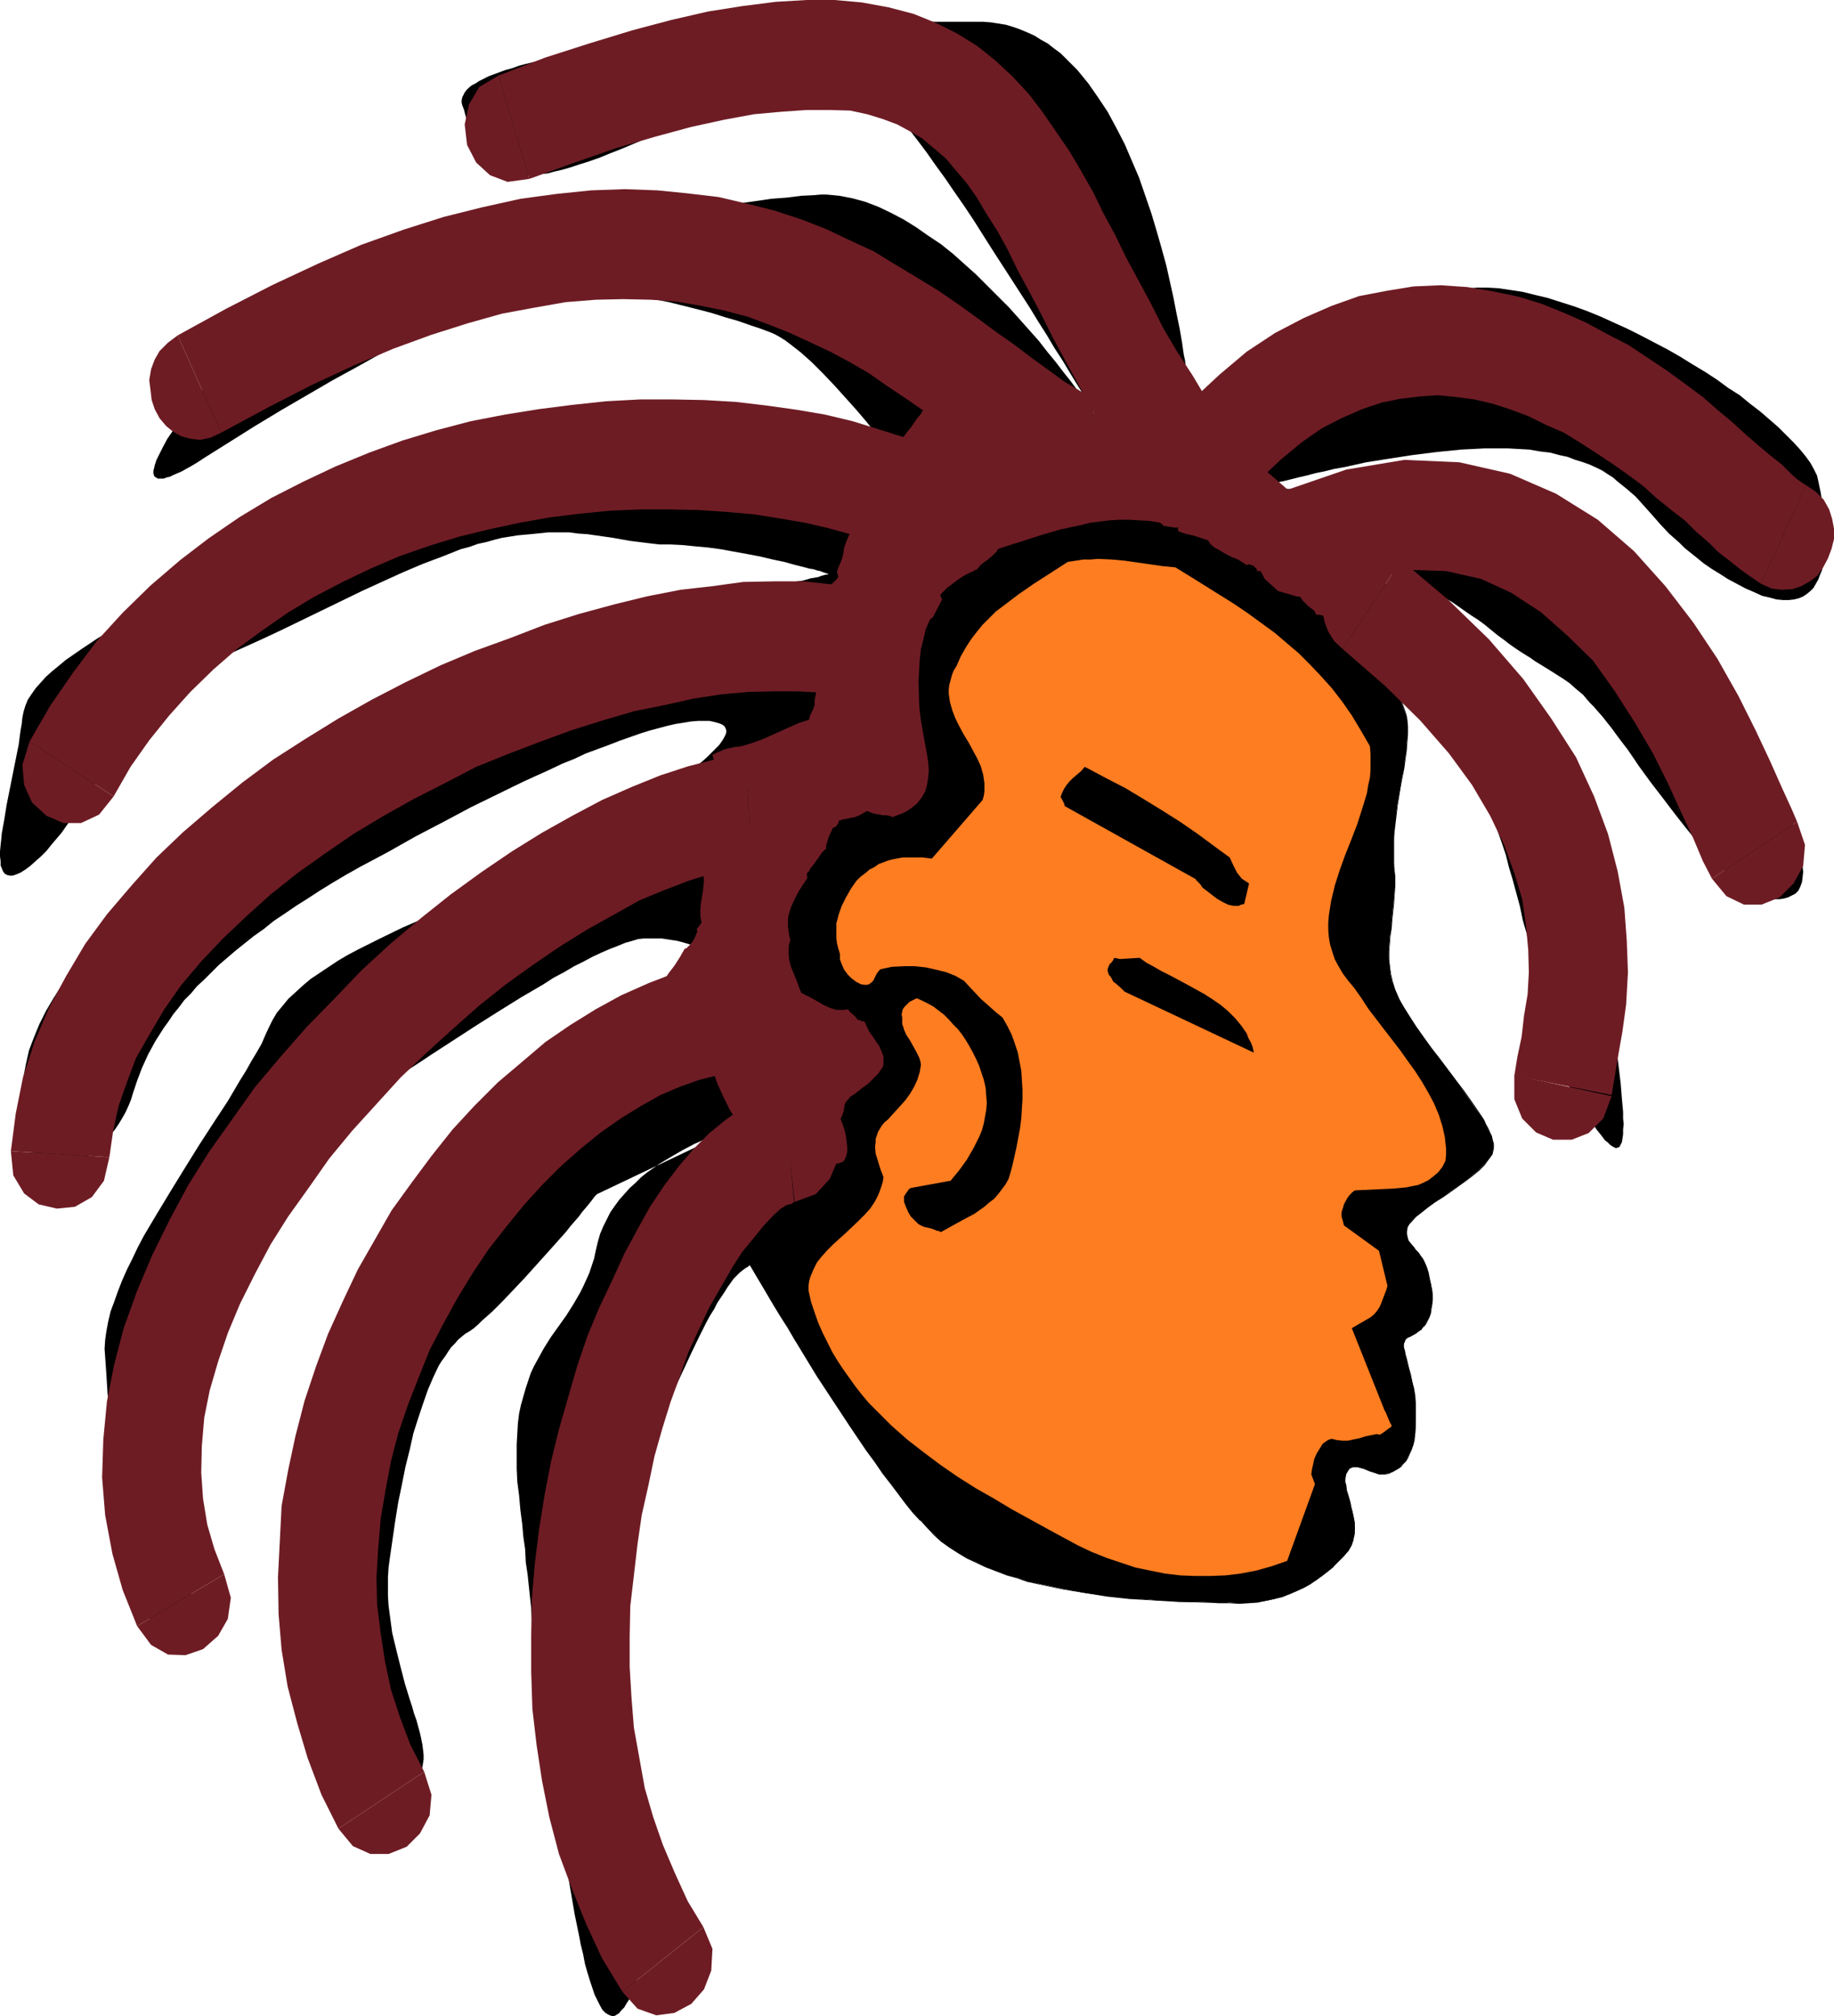 <?xml version="1.0" encoding="UTF-8" standalone="no"?>
<svg
   version="1.0"
   width="129.766mm"
   height="142.634mm"
   id="svg39"
   sodipodi:docname="Rasta Face.wmf"
   xmlns:inkscape="http://www.inkscape.org/namespaces/inkscape"
   xmlns:sodipodi="http://sodipodi.sourceforge.net/DTD/sodipodi-0.dtd"
   xmlns="http://www.w3.org/2000/svg"
   xmlns:svg="http://www.w3.org/2000/svg">
  <sodipodi:namedview
     id="namedview39"
     pagecolor="#ffffff"
     bordercolor="#000000"
     borderopacity="0.25"
     inkscape:showpageshadow="2"
     inkscape:pageopacity="0.0"
     inkscape:pagecheckerboard="0"
     inkscape:deskcolor="#d1d1d1"
     inkscape:document-units="mm" />
  <defs
     id="defs1">
    <pattern
       id="WMFhbasepattern"
       patternUnits="userSpaceOnUse"
       width="6"
       height="6"
       x="0"
       y="0" />
  </defs>
  <path
     style="fill:#000000;fill-opacity:1;fill-rule:evenodd;stroke:none"
     d="m 325.785,113.765 0.162,-0.162 0.323,-0.323 0.485,-0.485 0.808,-0.808 0.97,-0.646 1.293,-1.131 1.293,-1.131 1.454,-1.293 1.778,-1.293 1.778,-1.454 2.101,-1.616 2.101,-1.616 2.262,-1.616 2.424,-1.778 2.586,-1.778 2.586,-1.778 5.494,-3.394 5.656,-3.394 2.909,-1.616 3.07,-1.454 3.07,-1.454 3.07,-1.293 3.07,-1.293 3.07,-0.97 3.07,-0.97 3.07,-0.808 3.07,-0.485 3.07,-0.485 3.07,-0.323 h 2.909 l 2.909,0.162 3.232,0.485 3.232,0.485 3.232,0.808 3.394,0.808 3.555,1.131 3.555,1.131 3.555,1.293 3.555,1.454 3.555,1.616 3.555,1.616 3.555,1.778 7.11,3.717 3.394,1.939 3.394,2.101 3.232,1.939 3.232,2.101 3.07,2.262 3.07,1.939 2.747,2.262 2.747,2.101 2.424,2.101 2.424,2.101 2.101,2.101 1.939,1.939 1.778,1.939 1.454,1.778 1.293,1.778 0.97,1.778 0.808,1.616 0.323,1.454 0.646,3.07 0.485,3.07 0.485,3.394 0.162,3.394 0.162,3.232 -0.162,3.232 -0.323,1.616 -0.162,1.454 -0.323,1.454 -0.485,1.131 -0.485,1.293 -0.646,1.131 -0.646,1.131 -0.808,0.808 -0.97,0.808 -0.97,0.646 -1.131,0.485 -1.293,0.323 -1.454,0.162 h -1.454 l -1.778,-0.162 -1.778,-0.485 -2.101,-0.485 -2.101,-0.97 -2.262,-0.97 -2.424,-1.293 -2.424,-1.293 -2.262,-1.454 -2.101,-1.293 -2.101,-1.454 -1.778,-1.454 -1.616,-1.293 -1.616,-1.293 -1.454,-1.454 -2.747,-2.424 -2.424,-2.586 -2.262,-2.586 -4.202,-4.686 -2.424,-2.101 -2.424,-1.939 -1.293,-1.131 -1.293,-0.808 -1.454,-0.97 -1.616,-0.808 -1.778,-0.808 -1.778,-0.646 -2.101,-0.646 -2.101,-0.808 -2.262,-0.485 -2.424,-0.646 -2.747,-0.323 -2.747,-0.485 -2.909,-0.162 -2.909,-0.162 h -6.141 l -6.302,0.323 -6.464,0.646 -6.464,0.808 -6.302,0.97 -6.141,0.97 -2.909,0.646 -2.909,0.646 -2.747,0.485 -2.586,0.646 -2.424,0.485 -2.424,0.646 -2.101,0.485 -1.939,0.485 -1.939,0.485 -1.616,0.323 -1.293,0.485 -1.293,0.323 -0.97,0.162 -0.646,0.323 h -0.323 l -0.162,0.162 h 0.323 0.323 0.485 l 0.808,0.162 h 0.646 0.97 0.97 l 1.131,0.162 h 1.293 l 2.747,0.162 3.07,0.162 h 3.232 l 3.555,0.162 h 3.717 l 7.595,0.323 h 7.757 3.717 3.555 1.778 l 1.939,0.162 2.101,0.485 2.262,0.485 2.424,0.646 2.424,0.97 2.586,0.808 2.747,1.131 2.747,1.131 2.747,1.293 2.909,1.454 2.909,1.454 5.818,3.232 5.818,3.394 5.818,3.717 5.494,3.878 2.586,1.939 2.586,1.939 2.586,1.939 2.262,1.939 2.262,1.939 2.101,1.939 1.939,1.939 1.778,1.778 1.616,1.778 1.454,1.778 1.131,1.778 0.97,1.616 0.97,1.778 0.97,1.778 0.485,0.808 0.485,0.97 1.131,1.939 2.262,4.363 2.424,4.363 2.424,4.686 2.262,4.848 2.262,4.686 2.101,4.848 1.939,4.525 0.808,2.262 0.646,2.262 0.646,2.101 0.485,1.939 0.485,1.939 0.323,1.778 0.162,1.616 0.162,1.616 -0.162,1.454 -0.162,1.293 -0.485,1.293 -0.485,0.97 -0.808,0.808 -0.97,0.485 -0.97,0.485 -1.131,0.323 -1.131,0.162 h -1.131 l -1.131,-0.162 -1.131,-0.323 -1.293,-0.323 -1.131,-0.646 -1.293,-0.485 -1.293,-0.808 -1.293,-0.808 -1.293,-0.97 -1.454,-1.131 -1.293,-1.131 -1.454,-1.293 -1.293,-1.293 -2.909,-3.07 -2.909,-3.232 -2.909,-3.555 -2.909,-3.717 -3.07,-4.04 -3.232,-4.202 -3.07,-4.202 -3.07,-4.525 -1.616,-2.101 -1.454,-1.939 -1.293,-1.778 -1.293,-1.616 -1.131,-1.454 -1.293,-1.454 -0.97,-1.131 -1.131,-1.131 -0.97,-1.131 -0.808,-0.97 -1.939,-1.616 -1.616,-1.454 -1.616,-1.131 -1.778,-1.131 -1.778,-1.131 -2.101,-1.293 -2.101,-1.293 -1.131,-0.808 -1.293,-0.808 -1.293,-0.808 -1.454,-0.97 -1.616,-1.131 -1.454,-1.131 -1.778,-1.293 -1.778,-1.454 -1.778,-1.454 -1.778,-1.293 -1.778,-1.131 -1.616,-1.131 -3.232,-2.262 -3.07,-1.778 -2.909,-1.616 -2.747,-1.293 -2.424,-1.131 -2.262,-0.808 -2.101,-0.808 -1.778,-0.485 -1.454,-0.485 -1.293,-0.323 -1.131,-0.162 -0.646,-0.162 h -0.485 -0.162 v 0 l 0.323,0.162 0.162,0.323 0.485,0.323 0.485,0.485 0.808,0.646 0.646,0.646 0.97,0.646 0.808,0.97 0.97,0.808 1.131,1.131 1.131,0.97 2.424,2.424 2.586,2.586 2.747,2.747 2.909,3.07 2.909,3.232 2.747,3.232 2.909,3.394 2.586,3.232 2.586,3.555 2.262,3.394 1.131,1.778 1.131,1.939 1.131,2.101 1.293,2.262 1.293,2.262 2.424,5.01 1.454,2.747 2.586,5.494 2.586,5.656 2.747,5.817 2.424,5.818 2.424,5.818 2.101,5.656 1.939,5.333 0.97,2.586 0.808,2.586 0.646,2.424 0.646,2.262 0.485,2.101 0.485,2.101 0.323,1.778 0.162,1.616 v 1.616 1.293 1.293 3.07 1.616 l 0.162,1.778 0.162,1.939 0.323,3.878 0.485,4.04 0.485,4.04 0.323,4.04 0.162,1.778 0.162,1.778 v 1.778 l 0.162,1.454 -0.162,1.454 v 1.293 l -0.162,1.131 -0.162,0.97 -0.323,0.646 -0.323,0.646 -0.485,0.162 -0.485,0.162 -0.646,-0.323 -0.808,-0.485 -0.808,-0.808 -0.646,-0.485 -0.485,-0.646 -0.485,-0.646 -0.646,-0.808 -0.646,-0.808 -0.646,-0.97 -1.293,-1.939 -1.131,-1.778 -1.131,-1.616 -0.97,-1.454 -0.808,-1.454 -0.808,-1.454 -0.808,-1.293 -0.646,-1.131 -1.131,-2.262 -0.808,-1.939 -0.808,-1.939 -0.646,-1.939 -0.485,-1.939 -0.323,-2.101 -0.485,-2.101 -0.162,-1.131 -0.323,-1.293 -0.323,-1.454 -0.323,-1.293 -0.323,-1.616 -0.323,-1.616 -0.323,-1.778 -0.485,-1.778 -0.485,-2.101 -0.646,-2.101 -0.97,-4.363 -0.97,-4.202 -1.131,-3.878 -0.808,-3.878 -0.97,-3.555 -0.97,-3.555 -0.97,-3.232 -0.808,-3.232 -0.97,-2.909 -0.97,-2.747 -0.97,-2.747 -1.131,-2.586 -0.97,-2.424 -1.293,-2.262 -1.131,-2.101 -1.293,-2.101 -0.808,-0.97 -0.808,-1.293 -0.97,-1.131 -0.97,-1.454 -1.131,-1.454 -1.293,-1.616 -2.424,-3.232 -2.909,-3.555 -2.747,-3.717 -5.979,-7.272 -2.909,-3.555 -2.586,-3.232 -1.293,-1.616 -1.293,-1.454 -1.131,-1.454 -0.97,-1.293 -0.97,-1.131 -0.808,-1.131 -0.808,-0.808 -0.646,-0.808 -0.485,-0.646 -0.323,-0.485 -0.323,-0.162 v -0.162 0 l -0.162,-0.162 -0.323,-0.485 -0.323,-0.646 -0.646,-0.97 -0.808,-1.293 -0.808,-1.454 -0.97,-1.616 -1.131,-1.778 -1.131,-1.939 -1.293,-2.101 -1.293,-2.101 -1.454,-2.262 -2.909,-4.848 -6.141,-9.696 -3.07,-4.848 -1.454,-2.101 -1.293,-2.101 -1.293,-2.101 -1.293,-1.778 -1.131,-1.778 -1.131,-1.454 -0.97,-1.293 -0.808,-0.97 -0.646,-0.808 -0.485,-0.646 -0.323,-0.162 -0.162,-0.162 h -0.162 z"
     id="path1" />
  <path
     style="fill:#000000;fill-opacity:1;fill-rule:evenodd;stroke:none"
     d="m 318.19,106.978 v -0.323 -0.162 -0.485 l -0.162,-0.646 v -0.808 l -0.162,-0.808 -0.162,-0.97 v -1.131 l -0.162,-1.131 -0.323,-1.293 -0.162,-1.454 -0.162,-1.454 -0.323,-1.454 -0.485,-3.394 -0.646,-3.717 -0.808,-3.878 -0.808,-4.202 -0.97,-4.363 -0.97,-4.363 -1.293,-4.686 -1.293,-4.525 -1.454,-4.848 -1.616,-4.686 -1.616,-4.686 -1.939,-4.525 -1.939,-4.525 -2.262,-4.363 -2.262,-4.202 -2.586,-3.878 -2.586,-3.717 -1.454,-1.778 -1.454,-1.778 -1.454,-1.454 -1.616,-1.616 -1.454,-1.454 -1.778,-1.293 -1.616,-1.293 -1.778,-0.97 -1.778,-1.131 -1.778,-0.808 -1.939,-0.808 -1.778,-0.646 -2.101,-0.646 -1.939,-0.323 -2.101,-0.323 -2.101,-0.162 h -4.525 -4.686 -5.01 -5.333 l -5.333,0.162 -5.656,0.162 -5.656,0.323 -5.818,0.323 -11.797,0.646 -11.958,0.97 -11.797,1.131 -5.656,0.646 -5.656,0.808 -5.494,0.646 -5.333,0.808 -5.01,0.808 -4.848,0.97 -4.686,0.97 -4.202,0.97 -4.04,0.97 -1.778,0.485 -1.778,0.646 -1.778,0.485 -3.07,1.131 -1.293,0.485 -1.293,0.646 -1.293,0.646 -0.97,0.646 -0.97,0.485 -0.808,0.646 -0.646,0.646 -0.485,0.646 -0.323,0.646 -0.323,0.646 -0.162,0.808 v 0.646 l 0.162,0.646 0.485,1.293 0.323,1.293 0.808,2.586 0.646,2.101 0.646,2.101 0.646,1.939 0.808,1.616 0.808,1.454 0.808,1.293 1.131,0.97 1.293,0.97 1.454,0.646 0.97,0.162 0.97,0.162 0.97,0.162 h 1.131 l 1.293,0.162 1.293,-0.162 h 1.293 l 1.616,-0.162 1.616,-0.162 1.778,-0.162 1.778,-0.485 2.101,-0.485 2.262,-0.646 2.424,-0.808 2.586,-0.808 2.747,-0.97 2.747,-1.131 2.909,-1.131 3.07,-1.293 3.07,-1.293 6.302,-2.586 6.626,-2.747 6.626,-2.586 6.464,-2.424 3.232,-1.131 3.232,-0.97 3.07,-0.97 3.07,-0.808 2.909,-0.646 2.909,-0.485 2.747,-0.485 2.586,-0.162 h 2.424 l 2.262,0.162 2.262,0.323 1.939,0.646 1.778,0.808 1.616,1.131 0.646,0.646 0.808,0.808 0.97,0.808 0.808,0.97 0.808,0.97 0.97,1.131 2.101,2.424 2.101,2.747 2.101,2.747 2.424,3.232 2.262,3.232 2.586,3.555 2.424,3.555 2.586,3.717 2.586,3.878 5.01,7.918 5.01,7.757 5.01,7.757 2.262,3.717 2.262,3.555 2.101,3.555 2.101,3.232 1.939,3.232 1.778,2.909 1.616,2.586 1.454,2.424 0.485,0.97 0.646,1.131 0.646,0.808 0.485,0.97 0.485,0.646 0.323,0.646 0.323,0.646 0.323,0.485 0.162,0.323 0.162,0.162 0.162,0.323 v 0 0 l -0.162,-0.162 v -0.323 l -0.323,-0.323 -0.162,-0.323 -0.323,-0.485 -0.485,-0.485 -0.323,-0.646 -1.131,-1.616 -1.131,-1.616 -1.454,-1.939 -1.454,-2.262 -1.778,-2.424 -1.939,-2.424 -2.101,-2.747 -2.262,-2.747 -2.262,-2.909 -2.586,-2.909 -2.586,-2.909 -2.747,-3.07 -2.909,-2.909 -2.909,-2.909 -3.07,-3.07 -6.141,-5.494 -3.232,-2.586 -3.394,-2.262 -3.232,-2.262 -3.394,-2.101 -3.394,-1.778 -3.394,-1.616 -3.394,-1.293 -3.555,-0.97 -3.394,-0.646 -1.616,-0.162 -1.778,-0.162 h -1.616 l -1.778,0.162 -3.394,0.162 -3.878,0.485 -4.202,0.323 -4.363,0.646 -4.525,0.646 -4.848,0.485 -5.01,0.808 -5.01,0.808 -5.333,0.808 -5.494,0.808 -10.989,1.939 -11.15,2.101 -10.989,2.101 -5.494,0.97 -5.333,1.131 -5.171,1.131 -5.171,0.97 -4.848,1.131 -4.686,1.131 -4.525,1.131 -4.202,0.97 -4.04,1.131 -3.717,0.97 -3.232,0.97 -1.616,0.485 -1.454,0.485 -1.454,0.485 -1.131,0.323 -1.293,0.485 -0.97,0.485 -0.97,0.323 -0.97,0.485 -0.646,0.323 -0.646,0.323 -1.293,0.97 -1.293,1.131 -1.616,1.293 -1.616,1.616 -1.778,1.778 -2.101,1.939 -1.939,2.101 -1.939,2.262 -4.202,4.848 -4.04,4.848 -3.878,5.01 -1.778,2.586 -1.616,2.424 -1.616,2.262 -1.454,2.101 -1.131,2.101 -0.97,1.939 -0.808,1.616 -0.485,1.454 -0.162,0.808 -0.162,0.485 v 0.646 0.323 l 0.162,0.485 0.162,0.323 0.323,0.162 0.485,0.323 h 0.485 0.485 0.646 l 0.808,-0.323 0.808,-0.162 0.97,-0.485 1.131,-0.485 1.131,-0.485 1.131,-0.646 1.454,-0.808 1.616,-0.97 1.454,-0.97 13.898,-8.726 6.949,-4.202 6.949,-4.04 6.949,-4.04 6.787,-3.717 6.626,-3.717 6.464,-3.394 3.232,-1.454 6.141,-3.07 2.909,-1.293 2.909,-1.293 2.747,-1.131 2.586,-1.131 2.747,-0.97 2.424,-0.808 2.424,-0.808 2.262,-0.646 2.262,-0.646 1.939,-0.485 1.939,-0.323 1.778,-0.162 h 1.778 3.232 l 3.394,0.323 3.555,0.323 3.878,0.485 3.878,0.646 3.878,0.808 8.08,1.616 3.878,0.97 3.878,0.97 3.717,0.97 3.555,1.131 3.394,0.97 3.232,1.131 2.909,0.97 2.586,0.97 1.131,0.485 1.454,0.808 1.293,0.808 1.293,0.97 1.454,1.131 1.454,1.131 3.07,2.747 2.909,2.909 3.07,3.232 2.909,3.232 2.909,3.232 2.747,3.232 2.424,3.07 1.293,1.454 1.131,1.454 0.97,1.293 0.97,1.293 0.808,0.97 0.646,1.131 0.808,0.808 0.485,0.808 0.485,0.646 0.323,0.323 0.162,0.323 h 0.162 -0.162 l -0.485,-0.162 -0.485,-0.323 -0.808,-0.162 -0.97,-0.485 -1.293,-0.485 -1.293,-0.646 -1.616,-0.485 -1.616,-0.646 -1.939,-0.808 -2.101,-0.646 -2.262,-0.808 -2.262,-0.646 -2.586,-0.808 -2.586,-0.646 -2.747,-0.808 -2.909,-0.646 -2.909,-0.646 -3.07,-0.646 -3.07,-0.485 -3.232,-0.646 -3.232,-0.485 -3.394,-0.323 -3.394,-0.162 -3.394,-0.162 -3.555,-0.162 h -3.555 l -3.394,0.162 -3.555,0.323 -3.555,0.485 -3.555,0.485 -3.555,0.808 -7.272,1.616 -7.434,1.778 -7.757,1.778 -7.757,1.778 -15.514,3.555 -7.595,1.939 -7.434,1.939 -3.555,0.97 -3.394,0.97 -3.394,1.131 -3.232,0.97 -3.232,1.131 -3.07,0.97 -2.747,1.131 -2.909,0.97 -2.424,1.131 -2.424,1.131 -2.262,0.97 -1.939,1.293 -1.778,1.131 -1.616,1.131 -1.454,1.131 -0.97,1.131 -1.131,1.293 -1.293,1.131 -1.454,1.293 -1.616,1.131 -1.778,1.293 -1.778,1.293 -2.101,1.293 -1.939,1.131 -4.525,2.586 -4.686,2.747 -9.534,5.333 -4.686,2.747 -4.363,2.909 -2.101,1.454 -2.101,1.454 -1.939,1.616 -1.778,1.454 -1.616,1.454 -1.454,1.616 -1.293,1.454 -1.131,1.616 -0.97,1.454 -0.646,1.616 -0.485,1.616 -0.323,1.616 -0.162,1.616 -0.323,1.778 -0.485,3.717 -0.808,4.04 -0.808,4.04 -1.616,8.08 -0.646,4.04 -0.646,3.555 -0.162,1.778 -0.162,1.454 L 0,227.691 v 1.293 l 0.162,1.293 v 1.131 l 0.323,0.808 0.323,0.808 0.485,0.646 0.646,0.323 0.646,0.162 h 0.808 l 0.97,-0.323 1.131,-0.485 1.293,-0.808 1.293,-0.97 1.454,-1.293 1.454,-1.293 1.454,-1.454 1.293,-1.616 2.747,-3.232 2.586,-3.717 2.586,-3.717 2.586,-3.878 2.586,-4.04 2.586,-4.202 2.747,-4.04 2.747,-3.878 3.07,-3.717 3.07,-3.555 1.616,-1.616 1.778,-1.616 1.778,-1.616 1.778,-1.293 1.778,-1.293 2.101,-1.293 1.939,-0.97 2.101,-0.97 2.101,-0.97 2.262,-0.97 4.686,-2.101 5.01,-2.262 5.171,-2.424 5.333,-2.586 5.333,-2.586 10.989,-5.333 5.656,-2.586 5.333,-2.424 5.333,-2.262 5.171,-1.939 2.424,-0.97 2.424,-0.97 2.424,-0.646 2.262,-0.808 2.262,-0.485 2.262,-0.646 1.939,-0.485 2.101,-0.323 1.939,-0.323 1.778,-0.162 1.778,-0.162 1.616,-0.162 3.07,-0.323 h 2.909 2.747 l 2.424,0.323 2.424,0.162 2.262,0.323 4.525,0.646 4.525,0.808 2.586,0.323 2.586,0.323 2.747,0.323 h 2.909 l 3.232,0.162 3.232,0.323 3.555,0.323 3.555,0.485 7.11,1.293 3.394,0.646 3.394,0.808 3.07,0.646 2.909,0.808 2.586,0.646 1.131,0.323 1.131,0.162 0.97,0.323 0.808,0.162 0.808,0.323 0.485,0.162 0.485,0.162 0.485,0.162 h 0.162 0.162 -0.162 -0.162 l -0.323,0.162 h -0.485 l -0.485,0.162 -0.646,0.162 -0.808,0.323 -0.97,0.162 -0.97,0.162 -1.131,0.323 -1.131,0.323 -1.293,0.162 -1.454,0.485 -1.454,0.323 -3.232,0.808 -3.394,0.808 -3.878,0.97 -4.04,0.97 -4.202,1.131 -4.525,1.293 -4.686,1.131 -4.686,1.293 -5.01,1.454 -10.181,2.909 -10.181,3.07 -10.181,3.07 -5.171,1.778 -4.848,1.616 -4.848,1.616 -4.686,1.778 -4.363,1.616 -4.363,1.778 -4.04,1.778 -3.717,1.616 -3.555,1.616 -3.232,1.778 -3.07,1.778 -3.232,1.939 -3.555,2.101 -3.394,2.101 -3.717,2.424 -3.555,2.424 -3.717,2.586 -3.878,2.747 -3.717,2.747 -3.878,2.909 -7.757,6.141 -7.595,6.464 -3.717,3.232 -3.555,3.394 -3.555,3.394 -3.394,3.394 -3.394,3.555 -3.232,3.555 -2.909,3.555 -2.909,3.555 -2.586,3.555 -2.424,3.555 -2.262,3.555 -2.101,3.555 -1.778,3.555 -1.454,3.555 -1.293,3.394 -0.808,3.555 -0.646,3.394 -0.323,3.394 v 3.07 2.909 l 0.323,2.586 0.323,2.262 0.485,2.101 0.646,1.778 0.808,1.616 0.808,1.293 0.97,0.97 0.97,0.97 0.97,0.646 1.131,0.323 1.293,0.323 h 1.131 1.293 l 1.293,-0.323 1.293,-0.485 1.293,-0.485 1.293,-0.808 1.454,-0.808 1.293,-0.97 1.293,-0.97 1.131,-1.293 1.131,-1.293 1.131,-1.293 1.131,-1.454 0.97,-1.454 0.97,-1.616 0.808,-1.454 0.808,-1.778 0.646,-1.616 0.485,-1.616 1.131,-3.394 1.293,-3.394 1.616,-3.555 1.939,-3.555 2.262,-3.555 1.293,-1.778 1.293,-1.939 1.454,-1.778 1.454,-1.939 1.778,-1.778 1.616,-1.939 1.939,-1.778 1.939,-1.939 1.939,-1.939 2.262,-1.939 2.262,-1.939 2.424,-1.939 2.424,-1.939 2.747,-1.939 2.586,-2.101 2.909,-1.939 3.07,-2.101 3.07,-1.939 3.232,-2.101 3.394,-2.101 3.555,-2.101 3.717,-2.101 7.595,-4.04 7.434,-4.202 7.434,-3.878 7.272,-3.878 7.272,-3.555 6.949,-3.394 6.787,-3.07 3.394,-1.616 3.232,-1.293 3.07,-1.454 3.07,-1.131 3.07,-1.131 2.909,-1.131 2.747,-0.97 2.747,-0.97 2.586,-0.808 2.424,-0.646 2.424,-0.646 2.101,-0.485 2.101,-0.323 1.939,-0.323 1.939,-0.162 h 1.616 1.454 l 1.454,0.323 1.131,0.323 0.808,0.323 0.646,0.485 0.323,0.646 0.162,0.646 -0.162,0.808 -0.485,0.97 -0.485,0.808 -0.808,1.131 -0.97,0.97 -1.131,1.131 -1.131,1.131 -1.454,1.293 -1.616,1.131 -1.616,1.293 -1.778,1.454 -3.717,2.747 -4.202,2.747 -8.565,5.656 -4.363,2.747 -4.202,2.586 -3.878,2.424 -1.939,1.293 -1.778,1.131 -1.778,1.131 -1.939,0.97 -2.101,1.131 -2.424,1.131 -2.424,1.131 -2.424,1.131 -2.747,1.131 -2.747,1.131 -5.656,2.424 -5.979,2.586 -6.141,2.586 -5.979,2.586 -5.979,2.909 -5.818,2.909 -2.747,1.454 -2.747,1.616 -2.424,1.616 -2.424,1.616 -2.424,1.616 -2.101,1.778 -1.939,1.778 -1.939,1.778 -1.454,1.778 -1.616,1.939 -1.131,1.939 -0.97,1.939 -0.97,2.101 -0.97,2.262 -1.293,2.262 -1.454,2.424 -1.454,2.586 -1.616,2.586 -1.616,2.747 -1.616,2.747 -3.717,5.656 -3.878,5.979 -3.717,5.979 -3.878,6.302 -3.717,6.141 -3.555,5.979 -1.616,3.07 -1.454,3.07 -1.454,2.909 -1.293,2.909 -1.131,2.909 -0.97,2.747 -0.97,2.586 -0.646,2.747 -0.485,2.586 -0.323,2.262 -0.162,2.424 0.162,2.262 0.162,2.262 0.162,2.424 0.162,2.586 0.162,2.586 0.323,2.909 0.162,2.909 0.646,5.979 0.646,6.302 0.808,6.464 0.808,6.302 0.97,6.141 0.485,2.909 0.646,2.909 0.646,2.747 0.485,2.586 0.808,2.586 0.646,2.424 0.808,2.101 0.808,1.939 0.97,1.939 0.97,1.454 0.97,1.454 0.97,0.97 1.131,0.97 1.131,0.485 1.131,0.323 1.293,-0.162 0.646,-0.162 0.646,-0.162 0.97,-0.646 0.646,-0.808 0.646,-1.293 0.323,-1.293 0.323,-1.454 v -1.778 -1.939 l -0.162,-2.101 -0.323,-2.262 -0.323,-2.262 -0.485,-2.586 -0.485,-2.586 -0.646,-2.747 -1.131,-5.494 -1.293,-5.818 -1.293,-5.818 -0.97,-5.656 -0.323,-2.909 -0.485,-2.747 -0.162,-2.747 -0.162,-2.586 v -2.586 l 0.162,-2.424 0.323,-2.262 0.485,-2.101 0.808,-1.939 0.808,-1.939 0.97,-1.778 0.97,-1.778 2.101,-4.04 2.262,-4.363 2.262,-4.686 2.262,-4.848 2.586,-4.848 2.747,-5.171 2.747,-5.01 2.747,-4.848 3.07,-4.848 3.07,-4.525 3.232,-4.363 1.616,-2.101 1.616,-1.939 1.778,-1.778 1.778,-1.778 1.616,-1.616 1.939,-1.454 1.778,-1.293 1.778,-1.131 2.101,-1.293 1.939,-1.293 2.262,-1.454 2.424,-1.454 2.424,-1.616 2.586,-1.778 2.747,-1.616 2.747,-1.939 2.747,-1.778 2.909,-1.939 5.979,-3.878 5.979,-3.878 6.141,-3.878 5.979,-3.717 5.818,-3.394 2.747,-1.778 2.747,-1.454 2.747,-1.616 2.586,-1.293 2.424,-1.293 2.424,-1.131 2.262,-0.97 2.101,-0.808 1.939,-0.808 1.778,-0.485 1.616,-0.485 1.454,-0.162 h 2.424 2.424 l 2.101,0.323 2.101,0.323 1.778,0.485 1.616,0.485 1.616,0.485 1.293,0.646 1.131,0.646 0.97,0.485 0.808,0.646 0.646,0.485 0.485,0.485 0.323,0.323 0.323,0.162 v 0.162 0 h -0.162 l -0.323,0.323 -0.646,0.485 -1.131,0.808 -1.131,0.646 -1.293,1.131 -1.616,1.131 -1.778,1.293 -1.939,1.454 -2.101,1.616 -2.262,1.778 -2.424,1.778 -2.424,1.939 -2.747,1.939 -2.586,2.101 -2.747,2.262 -5.656,4.525 -5.656,4.848 -5.656,4.848 -5.656,5.01 -5.171,5.01 -2.424,2.586 -2.424,2.424 -2.262,2.424 -2.101,2.424 -1.939,2.262 -1.778,2.262 -3.394,4.525 -3.555,4.363 -3.555,4.202 -3.555,4.04 -3.555,4.04 -3.555,4.04 -3.232,4.04 -3.232,4.04 -2.909,4.04 -2.586,4.04 -1.131,2.101 -1.131,2.101 -0.97,2.101 -0.808,2.262 -0.808,2.101 -0.646,2.262 -0.485,2.262 -0.323,2.262 -0.323,2.262 -0.162,2.424 0.162,2.424 0.162,2.424 0.646,5.01 0.485,5.171 1.293,10.504 1.293,10.504 0.808,5.171 0.646,5.01 0.646,4.848 0.646,4.686 0.808,4.363 0.646,4.04 0.323,1.939 0.323,1.778 0.485,1.778 0.323,1.616 0.323,1.454 0.323,1.454 0.323,1.293 0.485,1.131 0.646,2.101 0.646,2.262 1.293,4.04 0.646,2.101 0.808,1.778 0.646,1.778 0.808,1.454 0.808,1.454 0.97,1.131 1.131,0.808 0.97,0.646 0.646,0.323 h 0.646 1.454 0.646 l 0.808,-0.323 0.808,-0.323 0.97,-0.323 0.808,-0.646 0.646,-0.646 0.485,-0.808 0.323,-0.808 0.162,-0.97 0.162,-1.131 v -1.131 l -0.162,-1.454 -0.162,-1.293 -0.323,-1.616 -0.323,-1.454 -0.485,-1.778 -0.485,-1.778 -0.646,-1.778 -0.485,-1.778 -0.646,-1.939 -1.293,-4.202 -1.131,-4.363 -1.131,-4.525 -1.131,-4.686 -0.646,-4.848 -0.323,-2.424 -0.162,-2.586 v -2.424 -2.586 l 0.162,-2.586 0.323,-2.424 1.454,-10.019 0.808,-5.01 0.97,-4.686 0.97,-4.848 1.131,-4.525 0.97,-4.363 1.293,-4.04 1.293,-3.878 1.293,-3.717 1.454,-3.394 1.454,-3.07 0.808,-1.293 0.97,-1.293 0.808,-1.293 0.808,-1.131 0.97,-0.97 0.808,-0.97 0.97,-0.808 0.97,-0.808 1.131,-0.646 1.131,-0.808 1.131,-0.97 1.131,-1.131 1.293,-1.131 1.454,-1.293 2.747,-2.747 2.909,-3.07 2.909,-3.07 5.818,-6.464 2.747,-3.07 2.586,-2.909 1.131,-1.454 1.131,-1.293 1.131,-1.293 0.808,-1.131 0.97,-1.131 0.808,-0.97 0.646,-0.808 0.485,-0.646 0.485,-0.646 0.323,-0.323 0.323,-0.323 v 0 l 36.36,-17.291 v 0 l -0.323,0.162 h -0.485 l -0.485,0.162 -0.808,0.323 -0.808,0.323 -0.97,0.323 -1.131,0.323 -1.293,0.485 -1.293,0.485 -1.293,0.646 -1.454,0.646 -3.07,1.616 -3.07,1.778 -3.232,1.939 -3.232,2.262 -1.616,1.293 -1.454,1.454 -1.616,1.454 -1.293,1.454 -1.454,1.616 -1.293,1.778 -1.131,1.616 -0.97,1.939 -0.97,1.939 -0.808,1.939 -0.646,2.262 -0.485,2.101 -0.485,2.262 -0.646,1.939 -0.646,1.939 -0.808,1.778 -0.808,1.778 -0.808,1.616 -1.778,3.07 -1.939,3.07 -4.04,5.656 -1.939,3.07 -1.778,3.232 -0.97,1.778 -0.808,1.778 -0.646,1.939 -0.646,1.939 -0.646,2.262 -0.646,2.262 -0.485,2.262 -0.323,2.586 -0.162,2.747 -0.162,2.909 v 3.232 3.232 l 0.162,3.555 0.485,3.717 0.323,3.717 0.485,3.717 0.323,3.555 0.485,3.394 0.162,3.394 0.485,3.232 0.323,3.07 0.323,3.07 0.323,2.909 0.162,2.909 0.646,5.494 0.485,5.01 0.646,4.848 0.485,4.525 0.485,4.202 0.485,3.878 0.485,3.878 0.485,3.555 0.485,3.232 0.485,3.07 0.646,3.07 0.323,1.616 0.323,1.778 0.323,1.939 0.485,2.101 0.323,2.424 0.323,2.424 0.323,2.586 0.485,2.586 0.808,5.494 0.97,5.656 0.97,5.656 1.131,5.494 0.485,2.586 0.646,2.586 0.485,2.586 0.646,2.262 0.646,2.101 0.646,1.939 0.646,1.939 0.808,1.616 0.646,1.293 0.646,1.131 0.808,0.808 0.808,0.485 0.808,0.323 h 0.808 l 0.808,-0.485 0.485,-0.323 0.323,-0.485 0.97,-0.97 0.646,-1.131 0.646,-0.97 0.646,-1.131 0.485,-1.293 0.485,-1.131 0.646,-2.747 0.485,-2.747 0.162,-3.07 v -3.394 l -0.162,-3.555 v -1.939 l -0.323,-1.939 -0.323,-4.04 -0.162,-2.101 -0.162,-2.262 -0.485,-4.686 -0.485,-5.01 -0.646,-5.333 -0.323,-5.656 -0.162,-2.909 -0.162,-2.909 -0.162,-3.07 -0.323,-2.909 -0.323,-2.747 -0.323,-2.586 -0.323,-2.586 -0.485,-2.586 -0.97,-4.525 -0.97,-4.525 -0.97,-4.04 -0.97,-4.04 -0.808,-3.878 -0.646,-4.04 -0.485,-3.878 -0.162,-1.939 v -1.939 l 0.162,-2.101 0.162,-2.262 0.162,-2.101 0.485,-2.101 0.485,-2.424 0.646,-2.424 0.646,-2.424 0.97,-2.586 0.97,-2.586 1.293,-2.747 5.01,-11.312 2.586,-5.494 2.424,-5.494 2.262,-5.333 2.424,-5.01 2.262,-4.848 2.101,-4.525 2.101,-4.363 0.97,-1.939 0.97,-1.939 0.97,-1.778 1.131,-1.778 0.808,-1.616 0.97,-1.454 0.97,-1.454 0.808,-1.293 0.808,-1.131 0.808,-1.131 0.808,-0.808 0.808,-0.808 0.808,-0.646 0.646,-0.485 0.808,-0.485 0.808,-0.646 0.808,-0.646 0.97,-0.808 0.97,-0.808 0.97,-0.97 2.101,-2.262 2.262,-2.424 2.101,-2.586 4.363,-5.333 2.101,-2.586 1.778,-2.424 1.778,-2.424 0.808,-0.97 0.808,-0.97 0.646,-0.97 0.485,-0.808 0.646,-0.646 0.485,-0.646 0.162,-0.485 0.323,-0.323 0.162,-0.162 v -0.162 l -20.038,-66.74 35.714,-85.647 z"
     id="path2" />
  <path
     style="fill:#000000;fill-opacity:1;fill-rule:evenodd;stroke:none"
     d="m 359.56,161.921 -0.162,0.162 v 0.162 0.323 l 0.323,0.485 0.162,0.485 0.323,0.646 0.485,0.646 0.485,0.808 1.131,1.616 0.646,0.97 0.646,0.97 1.454,2.262 0.808,0.97 0.646,1.293 3.232,4.848 1.616,2.424 1.293,2.424 1.293,2.424 0.97,2.424 0.808,2.101 0.323,1.131 0.162,0.97 0.162,1.778 v 2.101 l -0.162,2.101 -0.162,2.101 -0.323,2.424 -0.323,2.424 -0.485,2.424 -0.323,2.424 -0.97,5.171 -0.646,5.333 -0.162,2.747 -0.162,2.747 v 2.747 l 0.162,2.747 0.162,2.586 v 2.586 l -0.162,2.262 -0.162,2.424 -0.485,4.525 -0.162,2.101 -0.323,2.101 -0.323,4.04 v 2.101 l 0.323,1.939 0.162,2.101 0.485,2.101 0.808,2.101 0.97,2.262 0.485,1.131 0.808,1.293 1.454,2.424 1.778,2.747 2.101,2.909 1.939,2.747 2.262,2.909 4.363,5.818 2.101,2.909 1.939,2.747 1.778,2.586 1.616,2.424 0.646,1.131 0.485,1.131 0.485,0.97 0.485,1.131 0.323,0.808 0.162,0.97 0.162,0.646 -0.162,0.808 -0.162,0.646 -0.162,0.646 -0.323,0.808 -0.485,0.646 -1.293,1.454 -1.454,1.454 -1.778,1.454 -1.778,1.454 -4.202,2.909 -2.101,1.454 -1.939,1.454 -1.939,1.293 -1.778,1.293 -1.454,1.293 -1.131,1.131 -0.485,0.646 -0.323,0.485 -0.162,0.485 -0.162,0.485 v 0.97 0.808 l 0.162,0.808 0.323,0.485 0.646,1.131 0.97,0.97 0.97,1.131 0.646,0.808 0.485,0.808 0.485,0.97 0.485,1.293 0.485,1.293 0.323,1.616 0.485,1.616 0.162,1.454 0.162,1.293 v 1.454 1.293 l -0.323,1.131 -0.162,1.131 -0.323,0.97 -0.485,0.97 -0.485,0.808 -0.485,0.808 -0.646,0.646 -0.646,0.646 -0.808,0.485 -0.646,0.485 -0.97,0.323 -0.646,0.323 -0.485,0.485 -0.323,0.646 -0.162,0.646 v 0.808 l 0.162,0.97 0.162,0.97 0.323,1.293 0.323,1.293 0.485,1.454 0.323,1.454 0.485,1.778 0.323,1.778 0.323,1.939 0.162,2.101 0.162,2.262 v 2.101 l -0.162,1.939 v 1.778 l -0.323,1.616 -0.323,1.454 -0.323,1.293 -0.646,1.131 -0.485,0.97 -0.485,0.808 -0.646,0.808 -0.646,0.646 -0.646,0.646 -1.293,0.808 -1.454,0.485 -0.808,0.162 h -0.808 -0.808 l -0.808,-0.162 -1.616,-0.646 -1.616,-0.646 -1.454,-0.323 -0.808,-0.162 h -0.485 l -0.646,0.162 -0.646,0.323 -0.323,0.646 -0.323,0.646 -0.323,0.97 v 1.131 l 0.162,1.131 0.162,1.293 0.808,2.747 0.323,1.454 0.485,1.454 0.323,1.454 0.162,1.454 0.162,1.616 -0.162,1.454 -0.323,1.454 -0.485,1.616 -0.808,1.454 -1.131,1.454 -2.747,2.747 -1.454,1.293 -1.616,1.131 -1.616,1.293 -1.616,0.97 -1.778,0.97 -1.939,0.97 -1.778,0.808 -2.101,0.646 -1.939,0.646 -2.262,0.485 -2.262,0.323 -2.424,0.162 -2.424,0.162 -2.586,-0.162 h -1.454 -1.616 -1.778 l -1.939,-0.162 h -2.101 -2.262 l -2.262,-0.162 -2.586,-0.162 h -2.586 l -2.747,-0.323 -5.494,-0.323 -5.979,-0.646 -5.979,-0.808 -5.979,-1.131 -6.141,-1.293 -2.909,-0.646 -2.909,-0.97 -2.909,-0.808 -2.747,-0.97 -2.747,-1.131 -2.586,-1.293 -2.586,-1.131 -2.262,-1.454 -2.424,-1.454 -2.101,-1.616 -1.939,-1.778 -1.939,-1.778 -1.778,-1.939 -1.939,-2.262 -1.939,-2.262 -1.939,-2.586 -2.101,-2.747 -2.101,-2.909 -2.101,-2.909 -2.262,-3.232 -4.363,-6.302 -4.363,-6.625 -4.363,-6.787 -4.04,-6.625 -2.101,-3.07 -1.778,-3.232 -1.939,-3.07 -1.778,-2.909 -1.616,-2.747 -1.616,-2.747 -1.454,-2.424 -1.454,-2.262 -1.131,-2.262 -1.131,-1.778 -0.97,-1.616 -0.808,-1.454 -0.485,-1.131 -0.323,-0.485 -0.323,-0.323 v -0.323 l -0.162,-0.162 -0.162,-0.162 v 0 l 13.251,-164.829 64.963,-45.247 z"
     id="path3" />
  <path
     style="fill:#000000;fill-opacity:1;fill-rule:evenodd;stroke:none"
     d="m 359.398,162.082 v -0.162 h -0.162 v 0.323 l 0.162,0.485 0.162,0.323 0.162,0.485 0.485,0.646 0.323,0.646 0.485,0.808 1.131,1.778 0.646,0.97 0.646,0.97 1.454,2.101 0.808,1.131 0.808,1.131 3.07,4.848 1.616,2.424 1.454,2.586 1.131,2.424 1.131,2.262 0.808,2.101 v 0 l 0.162,1.131 0.162,0.97 0.162,1.778 v 2.101 2.101 l -0.323,2.101 -0.162,2.424 -0.485,2.424 -0.323,2.424 -0.485,2.424 -0.808,5.171 -0.808,5.333 -0.162,2.747 -0.162,2.747 v 2.747 l 0.162,2.747 0.162,2.586 v 2.586 2.262 l -0.162,2.424 -0.485,4.525 -0.323,2.101 -0.162,2.101 -0.323,4.04 v 2.101 l 0.162,1.939 0.323,2.101 0.485,2.101 v 0.162 l 0.646,2.101 0.97,2.101 0.646,1.293 0.646,1.131 1.454,2.586 1.778,2.586 2.101,2.909 2.101,2.909 2.101,2.747 4.363,5.818 2.262,2.909 1.939,2.747 1.778,2.586 1.454,2.424 0.646,1.131 0.646,1.131 0.485,1.131 0.323,0.97 0.323,0.97 v -0.162 l 0.162,0.97 0.162,0.646 -0.162,0.808 v 0.646 -0.162 l -0.323,0.808 -0.323,0.808 -0.485,0.646 -1.131,1.454 v 0 l -1.454,1.454 v 0 l -1.778,1.454 -1.939,1.454 -4.04,2.909 -2.101,1.293 -2.101,1.454 -1.778,1.293 -1.778,1.293 -1.454,1.293 v 0 l -1.131,1.293 h -0.162 l -0.323,0.485 -0.485,0.646 -0.162,0.485 -0.162,0.485 v 0.97 0.808 l 0.162,0.808 0.323,0.485 0.646,1.131 0.97,1.131 v 0 l 1.131,1.131 v 0 l 0.485,0.646 0.485,0.97 0.485,0.97 0.485,1.131 0.485,1.293 v 0 l 0.808,3.232 0.162,1.454 0.162,1.293 v 1.454 1.293 l -0.162,1.131 -0.323,1.131 v -0.162 l -0.323,0.97 -0.323,0.97 -0.485,0.97 -0.646,0.646 h 0.162 l -0.646,0.646 v 0 l -0.808,0.646 -0.646,0.485 -0.808,0.485 -0.808,0.323 -0.808,0.323 -0.485,0.646 -0.323,0.485 -0.162,0.808 v 0.808 l 0.162,0.97 0.162,0.97 v 0.162 l 0.323,1.131 0.485,1.293 0.323,1.454 0.485,1.616 v -0.162 l 0.323,1.778 0.323,1.778 0.323,1.939 0.162,2.101 0.162,2.262 v 2.101 1.939 l -0.162,1.778 -0.323,1.616 v 0 l -0.323,1.454 -0.323,1.293 -0.485,0.97 -0.485,1.131 -0.646,0.808 -0.646,0.808 h 0.162 l -0.646,0.646 v -0.162 l -0.646,0.646 -1.293,0.808 -1.454,0.646 v 0 l -0.808,0.162 h -0.808 l -0.808,-0.162 h 0.162 l -0.808,-0.162 -1.778,-0.646 -1.616,-0.485 -1.454,-0.485 v 0 l -0.808,-0.162 -0.485,0.162 h -0.808 l -0.485,0.485 -0.485,0.485 -0.323,0.808 -0.323,0.97 v 1.131 l 0.162,1.131 0.323,1.293 v 0.162 l 0.646,2.586 0.485,1.454 v 0 l 0.323,1.454 0.323,1.454 0.162,1.454 0.162,1.616 -0.162,1.454 -0.323,1.454 v 0 l -0.485,1.616 -0.808,1.454 -1.131,1.293 v 0 l -2.747,2.747 v 0 l -1.454,1.293 -1.616,1.293 -1.616,1.131 -1.616,0.97 -1.778,0.97 -1.778,0.97 -1.939,0.808 -1.939,0.646 -2.101,0.646 h 0.162 l -2.262,0.485 -2.262,0.323 -2.424,0.162 -2.424,0.162 h -2.586 l -1.454,-0.162 h -1.616 -1.778 -1.939 l -4.363,-0.162 -2.262,-0.162 h -2.586 l -2.586,-0.162 -2.747,-0.162 -5.494,-0.485 -5.979,-0.646 -5.979,-0.808 -5.979,-0.97 -6.141,-1.293 -2.909,-0.808 v 0 l -2.909,-0.808 -2.747,-0.97 -2.909,-0.97 -2.586,-1.131 -2.747,-1.131 -2.424,-1.293 -2.424,-1.454 -2.262,-1.454 -2.262,-1.616 -1.939,-1.616 v 0 l -1.778,-1.778 -1.939,-1.939 h 0.162 l -1.939,-2.262 -1.939,-2.424 -2.101,-2.586 -0.162,0.162 1.939,2.586 1.939,2.424 1.939,2.101 h 0.162 l 1.778,1.939 1.778,1.939 v 0 l 1.939,1.778 2.262,1.616 2.262,1.454 2.424,1.454 2.424,1.131 2.747,1.293 2.586,0.97 2.909,1.131 2.909,0.808 2.747,0.97 h 0.162 l 2.909,0.646 6.141,1.293 5.979,0.97 5.979,0.97 5.979,0.646 5.494,0.323 2.747,0.162 2.586,0.162 2.586,0.162 h 2.262 l 4.363,0.162 h 1.939 l 1.778,0.162 h 1.616 1.454 l 2.586,0.162 2.424,-0.162 2.424,-0.162 2.262,-0.485 2.262,-0.485 v 0 l 2.101,-0.485 1.939,-0.808 1.939,-0.808 1.778,-0.808 1.778,-0.97 1.616,-1.131 1.616,-1.131 1.616,-1.293 1.454,-1.131 v -0.162 l 2.747,-2.747 v 0 l 1.293,-1.454 0.808,-1.454 0.485,-1.454 v -0.162 l 0.323,-1.454 v -1.454 -1.616 l -0.323,-1.454 -0.323,-1.454 -0.323,-1.454 v -0.162 l -0.323,-1.293 -0.808,-2.747 v 0 l -0.162,-1.293 -0.323,-1.131 0.162,-1.131 0.162,-0.97 v 0.162 l 0.485,-0.808 0.323,-0.485 v 0 l 0.485,-0.323 v 0 l 0.646,-0.162 h 0.485 0.808 -0.162 l 1.616,0.485 1.616,0.646 1.616,0.485 0.808,0.323 h 0.808 0.808 l 0.97,-0.162 1.293,-0.646 1.454,-0.808 0.646,-0.485 v 0 l 0.646,-0.808 v 0 l 0.646,-0.646 0.485,-0.808 0.485,-1.131 0.485,-1.131 0.485,-1.293 0.323,-1.293 v -0.162 l 0.162,-1.616 0.162,-1.778 v -1.939 -2.101 -2.262 l -0.162,-2.101 -0.323,-1.939 -0.485,-1.778 -0.323,-1.778 v 0 l -0.485,-1.616 -0.323,-1.454 -0.323,-1.293 -0.323,-1.131 v 0 l -0.162,-0.97 -0.323,-0.97 v -0.808 0 l 0.323,-0.646 0.162,-0.646 v 0.162 l 0.485,-0.485 0.808,-0.323 0.808,-0.485 0.646,-0.323 0.808,-0.646 0.808,-0.485 v -0.162 l 0.485,-0.646 h 0.162 l 0.485,-0.646 0.485,-0.97 0.485,-0.97 0.323,-0.97 v 0 l 0.162,-1.131 0.162,-1.131 0.162,-1.293 v -1.454 l -0.162,-1.293 -0.323,-1.454 -0.646,-3.232 v 0 l -0.485,-1.454 -0.485,-1.131 -0.485,-0.97 -0.646,-0.808 -0.485,-0.808 v 0 l -1.131,-1.131 h 0.162 l -0.97,-1.131 -0.808,-0.97 -0.162,-0.646 v 0.162 l -0.162,-0.808 -0.162,-0.808 0.162,-0.97 v -0.485 0.162 l 0.323,-0.646 0.323,-0.485 0.485,-0.485 v 0 l 1.131,-1.293 v 0 l 1.454,-1.131 1.616,-1.293 1.939,-1.454 2.101,-1.293 2.101,-1.454 4.04,-2.909 1.939,-1.454 1.778,-1.454 v 0 l 1.454,-1.454 v 0 l 1.131,-1.616 0.485,-0.646 0.485,-0.646 0.162,-0.808 v 0 l 0.162,-0.646 v -0.808 -0.646 l -0.323,-0.97 v 0 l -0.162,-0.97 -0.485,-0.97 -0.485,-1.131 -0.646,-1.131 -0.485,-1.131 -1.616,-2.424 -1.778,-2.586 -1.939,-2.747 -2.101,-2.747 -4.363,-5.818 -2.262,-2.909 -2.101,-2.909 -1.939,-2.747 -1.778,-2.747 -1.616,-2.586 -0.646,-1.131 -0.646,-1.131 -0.97,-2.262 -0.646,-2.101 v 0 l -0.485,-2.101 -0.323,-2.101 -0.162,-1.939 v -2.101 l 0.323,-4.04 0.323,-2.101 0.162,-2.101 0.485,-4.525 0.162,-2.424 0.162,-2.262 v -2.586 l -0.323,-2.586 v -2.747 -2.747 -2.747 l 0.323,-2.747 0.646,-5.333 0.808,-5.171 0.485,-2.424 0.485,-2.424 0.323,-2.424 0.323,-2.424 0.162,-2.101 0.162,-2.101 v -2.101 l -0.162,-1.778 -0.162,-0.97 -0.323,-1.131 v 0 l -0.808,-2.262 -0.97,-2.262 -1.293,-2.424 -1.454,-2.424 -1.454,-2.586 -3.232,-4.848 -0.646,-1.131 -0.808,-1.131 -1.454,-2.101 -0.808,-0.97 -0.485,-0.97 -1.293,-1.778 -0.485,-0.646 -0.323,-0.646 -0.323,-0.646 -0.323,-0.485 -0.162,-0.485 v 0 -0.323 -0.162 h -0.162 l 0.323,-0.162 z"
     id="path4" />
  <path
     style="fill:#000000;fill-opacity:1;fill-rule:evenodd;stroke:none"
     d="m 240.299,399.307 -2.101,-2.586 -1.939,-2.909 -2.262,-3.07 -2.101,-3.07 -4.363,-6.464 -4.363,-6.625 -4.363,-6.625 -4.04,-6.625 -2.101,-3.232 -1.939,-3.07 -1.778,-3.07 -1.778,-3.07 -1.778,-2.747 -1.454,-2.586 -1.454,-2.586 -1.454,-2.262 -1.131,-2.101 -1.131,-1.778 -0.97,-1.778 -0.808,-1.293 -0.646,-1.131 -0.162,-0.485 -0.323,-0.323 -0.162,-0.323 v -0.162 l -0.162,-0.162 v 0 0 l 13.09,-164.829 v 0 l 64.963,-45.086 h -0.162 l 85.971,42.823 0.323,-0.162 -86.133,-42.823 -65.125,45.086 -13.251,164.991 v 0.162 l 0.323,0.162 h -0.162 l 0.162,0.162 0.162,0.323 0.162,0.323 0.323,0.485 0.646,0.97 0.646,1.454 1.131,1.616 0.97,1.939 1.293,2.101 1.293,2.262 1.454,2.424 1.616,2.747 1.616,2.747 1.778,2.909 1.939,3.07 1.939,3.232 1.939,3.232 4.04,6.625 4.363,6.625 4.363,6.625 4.363,6.464 2.262,3.07 2.101,3.07 2.101,2.747 2.101,2.747 z"
     id="path5" />
  <path
     style="fill:#ff7d21;fill-opacity:1;fill-rule:evenodd;stroke:none"
     d="m 372.164,381.37 -0.323,0.323 -0.485,0.323 -1.293,0.97 -0.485,0.323 -0.485,0.323 h -0.485 l -0.323,-0.162 -3.232,0.646 -1.454,0.485 -1.616,0.323 -1.454,0.323 h -1.616 l -1.454,-0.162 -1.293,-0.323 -0.646,0.162 -0.646,0.323 -1.131,0.808 -0.808,1.293 -0.808,1.293 -0.646,1.454 -0.323,1.454 -0.323,1.454 -0.162,1.293 0.485,1.293 0.485,1.293 -7.434,20.523 -4.202,1.454 -4.04,1.131 -4.202,0.808 -4.04,0.485 -4.04,0.162 h -4.04 l -4.04,-0.162 -4.04,-0.485 -4.04,-0.808 -3.878,-0.808 -3.878,-1.293 -3.878,-1.293 -4.04,-1.616 -3.717,-1.778 -3.878,-2.101 -3.878,-2.101 -9.696,-5.333 -4.848,-2.909 -4.848,-2.747 -4.848,-3.07 -4.686,-3.232 -4.525,-3.394 -4.363,-3.394 -4.202,-3.717 -4.04,-4.04 -1.939,-1.939 -1.778,-2.101 -1.778,-2.262 -1.616,-2.262 -1.616,-2.262 -1.616,-2.424 -1.454,-2.424 -1.293,-2.586 -1.293,-2.586 -1.131,-2.586 -0.97,-2.747 -0.97,-2.909 -0.323,-1.454 -0.323,-1.454 v -0.485 -0.485 -0.485 l 0.162,-1.131 0.323,-1.131 0.808,-1.939 0.97,-1.939 1.293,-1.616 1.454,-1.616 1.616,-1.616 3.394,-3.07 3.394,-3.232 1.616,-1.616 1.454,-1.616 1.293,-1.939 0.97,-1.939 0.808,-2.262 0.323,-1.131 0.162,-1.131 -0.808,-2.101 -0.646,-2.101 -0.646,-2.101 -0.162,-1.939 0.162,-0.97 v -0.97 l 0.323,-0.97 0.323,-0.97 0.485,-0.808 0.485,-0.808 0.808,-0.97 0.808,-0.646 3.232,-3.555 1.454,-1.616 1.293,-1.778 1.131,-1.939 0.808,-1.778 0.646,-2.101 0.162,-0.97 0.162,-0.97 -0.162,-0.97 -0.323,-0.97 -0.808,-1.616 -1.616,-2.909 -0.97,-1.454 -0.646,-1.454 -0.162,-0.646 -0.323,-0.808 v -0.808 -0.97 l -0.162,-0.808 0.162,-0.808 0.162,-0.646 0.485,-0.646 0.646,-0.646 0.646,-0.646 0.97,-0.485 0.97,-0.485 1.454,0.646 1.616,0.808 1.454,0.808 1.454,1.131 1.293,0.97 1.293,1.293 1.131,1.293 1.293,1.293 1.131,1.454 0.97,1.454 0.97,1.616 0.97,1.778 0.808,1.616 0.808,1.778 1.293,3.878 0.485,2.101 0.162,2.101 0.162,1.939 -0.162,1.939 -0.323,1.778 -0.323,1.778 -0.485,1.778 -0.646,1.616 -0.808,1.616 -0.808,1.616 -1.778,3.07 -2.101,2.909 -2.262,2.747 v 0 l -10.666,1.939 -0.485,0.323 -0.323,0.485 -0.485,0.646 -0.485,0.808 v 1.454 l 0.485,1.293 0.646,1.454 0.646,1.131 1.131,1.131 0.97,0.97 1.293,0.646 0.646,0.162 0.808,0.162 1.131,0.323 1.131,0.485 h 0.323 l 0.323,0.162 0.323,0.162 v 0 l 2.909,-1.616 2.909,-1.616 3.07,-1.616 2.747,-1.939 1.293,-1.131 1.293,-0.97 1.131,-1.293 0.97,-1.293 0.97,-1.293 0.808,-1.454 0.485,-1.616 0.485,-1.778 1.131,-5.01 0.97,-5.171 0.323,-2.586 0.162,-2.586 0.162,-2.586 v -2.586 l -0.162,-2.586 -0.162,-2.424 -0.485,-2.586 -0.485,-2.424 -0.808,-2.424 -0.808,-2.262 -1.131,-2.262 -1.293,-2.262 -1.616,-1.293 -1.454,-1.293 -1.454,-1.293 -1.293,-1.131 -2.262,-2.424 -2.262,-2.424 -2.262,-1.293 -2.424,-0.97 -2.586,-0.646 -2.909,-0.646 -2.909,-0.323 h -2.909 l -3.232,0.162 -3.07,0.646 -0.485,0.485 -0.485,0.646 -0.646,1.293 -0.323,0.646 -0.485,0.485 -0.646,0.485 -0.808,0.162 -1.293,-0.162 -1.293,-0.646 -1.293,-0.97 -0.97,-0.97 -0.97,-1.293 -0.646,-1.454 -0.485,-1.293 v -1.454 l -0.485,-1.616 -0.323,-1.293 -0.162,-1.454 v -1.293 -1.293 -1.293 l 0.323,-1.131 0.323,-1.293 0.808,-2.262 1.131,-2.262 1.293,-2.262 1.454,-2.101 1.131,-1.131 1.293,-0.97 1.131,-0.97 1.293,-0.646 1.131,-0.808 1.293,-0.485 1.293,-0.485 1.293,-0.323 2.586,-0.485 h 2.586 2.586 l 2.586,0.323 13.574,-15.675 0.323,-1.131 0.162,-1.131 v -1.131 -1.131 l -0.162,-1.131 -0.162,-1.131 -0.646,-2.262 -0.97,-2.101 -1.131,-2.101 -1.131,-2.101 -1.293,-2.101 -1.131,-2.101 -1.131,-2.262 -0.808,-2.101 -0.646,-2.262 -0.162,-1.131 -0.162,-1.131 v -1.131 l 0.162,-1.293 0.323,-1.131 0.323,-1.293 0.485,-1.293 0.808,-1.293 1.131,-2.586 1.293,-2.262 1.454,-2.262 1.616,-2.101 1.454,-1.778 1.778,-1.778 1.778,-1.778 1.939,-1.454 4.04,-3.07 4.202,-2.909 4.525,-2.909 4.525,-2.909 2.101,-0.323 2.101,-0.323 h 1.939 l 1.939,-0.162 3.555,0.162 3.555,0.323 6.787,0.97 3.394,0.485 3.394,0.323 4.202,2.586 3.878,2.424 3.878,2.424 3.878,2.424 3.555,2.424 3.555,2.586 3.555,2.586 3.232,2.747 3.232,2.747 3.07,3.07 2.909,3.07 2.909,3.232 2.747,3.555 2.586,3.717 2.424,4.04 2.424,4.202 0.162,2.101 v 2.101 2.101 l -0.162,2.101 -0.485,2.101 -0.323,2.101 -1.293,4.202 -1.293,4.04 -1.616,4.202 -1.616,4.04 -1.454,4.04 -1.293,4.04 -0.97,4.04 -0.323,1.939 -0.323,2.101 -0.162,1.939 v 1.939 l 0.162,1.939 0.323,1.939 0.646,2.101 0.646,1.939 0.97,1.778 1.131,1.939 1.454,1.939 1.616,1.939 1.939,2.747 1.778,2.747 4.202,5.494 4.363,5.656 1.939,2.747 2.101,2.909 1.778,2.747 1.778,3.07 1.454,2.747 1.293,3.07 0.97,3.07 0.646,2.909 0.162,1.616 0.162,1.454 v 1.616 l -0.162,1.616 -0.808,1.616 -1.131,1.454 -1.131,0.97 -1.454,1.131 -1.293,0.646 -1.454,0.646 -1.616,0.323 -1.616,0.323 -3.394,0.323 -3.555,0.162 -3.394,0.162 -3.394,0.162 -0.646,0.485 -0.646,0.646 -0.646,0.808 -0.97,1.778 -0.323,1.131 -0.323,0.97 v 1.131 l 0.323,1.131 0.323,1.293 9.373,6.787 2.262,9.373 -0.323,1.131 -0.808,2.101 -0.485,1.293 -0.485,1.131 -0.646,0.97 -0.808,0.97 -0.97,0.808 -5.01,2.909 8.565,21.492 0.162,0.485 0.323,0.485 1.131,2.747 0.323,0.485 z"
     id="path6" />
  <path
     style="fill:#000000;fill-opacity:1;fill-rule:evenodd;stroke:none"
     d="m 291.041,205.552 4.848,2.586 5.01,2.586 4.848,2.909 5.01,3.07 4.848,3.07 4.686,3.232 4.363,3.232 4.202,3.07 0.97,2.101 0.97,1.939 0.646,0.808 0.646,0.808 0.97,0.646 0.97,0.646 -1.293,5.494 -0.808,0.162 -0.646,0.323 h -0.646 -0.808 l -1.454,-0.323 -1.293,-0.646 -1.454,-0.808 -1.293,-0.97 -1.454,-1.131 -0.646,-0.485 -0.646,-0.485 -0.646,-0.97 -0.646,-0.646 -0.323,-0.323 -0.162,-0.162 v -0.162 l -35.067,-19.553 -0.162,-0.646 -0.323,-0.646 -0.323,-0.646 -0.323,-0.485 0.485,-1.293 0.485,-0.97 0.646,-0.97 0.808,-0.97 0.808,-0.808 1.131,-0.97 1.131,-0.97 0.97,-1.131 z"
     id="path7" />
  <path
     style="fill:#000000;fill-opacity:1;fill-rule:evenodd;stroke:none"
     d="m 299.444,256.455 5.333,-0.323 1.778,1.293 2.101,1.131 1.939,1.131 2.262,1.131 4.525,2.424 4.686,2.586 2.262,1.454 2.101,1.454 1.939,1.616 1.939,1.939 1.616,1.939 1.454,2.101 0.485,1.293 0.646,1.131 0.485,1.293 0.323,1.454 -34.582,-16.321 -0.485,-0.485 -0.485,-0.485 -1.293,-1.131 -0.808,-0.646 -0.485,-0.97 -0.646,-0.808 -0.323,-0.97 v -0.485 l 0.162,-0.485 0.323,-0.808 0.646,-0.646 0.323,-0.485 0.323,-0.646 z"
     id="path8" />
  <path
     style="fill:#6e1c24;fill-opacity:1;fill-rule:evenodd;stroke:none"
     d="m 212.504,321.417 5.656,-2.101 3.717,-4.04 2.101,-4.848 0.162,-5.494 -1.454,-5.171 -2.909,-4.202 -4.525,-2.747 -5.818,-0.323 z"
     id="path9" />
  <path
     style="fill:#6e1c24;fill-opacity:1;fill-rule:evenodd;stroke:none"
     d="m 188.102,515.334 -4.202,-6.949 -3.394,-7.433 -3.232,-7.595 -2.586,-7.433 -2.262,-7.757 -1.454,-8.08 -1.454,-8.08 -0.646,-8.08 -0.485,-8.241 v -8.241 l 0.162,-7.918 0.97,-8.241 0.97,-8.403 1.131,-7.757 1.778,-7.918 1.616,-7.757 2.101,-7.433 2.262,-7.272 2.424,-6.625 2.262,-6.464 2.909,-6.302 2.747,-5.818 3.07,-5.333 3.07,-5.333 2.586,-4.04 3.07,-3.717 2.586,-3.232 2.586,-2.747 2.101,-1.939 1.616,-0.97 1.293,-0.323 0.646,-0.485 -2.586,-28.926 -5.494,1.293 -5.171,2.101 -5.01,3.555 -4.363,3.555 -4.202,4.202 -3.878,4.525 -4.04,5.333 -3.878,5.817 -3.394,6.141 -3.394,6.302 -3.232,7.11 -3.394,7.11 -3.232,7.757 -2.747,8.08 -2.424,8.403 -2.424,8.403 -2.101,8.565 -1.778,9.211 -1.454,9.049 -1.131,9.211 -0.808,9.534 -0.162,9.696 v 9.534 l 0.323,10.019 1.131,9.696 1.454,9.534 1.939,9.696 2.586,9.857 3.555,9.534 3.717,9.211 4.202,9.049 5.494,9.049 z"
     id="path10" />
  <path
     style="fill:#6e1c24;fill-opacity:1;fill-rule:evenodd;stroke:none"
     d="m 166.448,532.625 4.04,4.525 5.01,1.778 4.848,-0.646 4.525,-2.424 3.394,-3.878 1.939,-5.01 0.323,-5.818 -2.424,-5.818 z"
     id="path11" />
  <path
     style="fill:#6e1c24;fill-opacity:1;fill-rule:evenodd;stroke:none"
     d="m 197.152,286.674 5.656,-1.939 3.878,-3.717 2.101,-5.01 0.485,-5.656 -1.293,-5.171 -2.909,-4.525 -4.202,-2.747 -5.818,-0.646 z"
     id="path12" />
  <path
     style="fill:#6e1c24;fill-opacity:1;fill-rule:evenodd;stroke:none"
     d="m 113.443,473.804 -3.717,-7.272 -2.747,-7.272 -2.424,-7.433 -1.616,-7.595 -1.131,-7.433 -0.97,-7.757 -0.162,-7.272 0.485,-7.918 0.646,-7.757 1.293,-7.595 1.454,-7.757 1.939,-7.433 2.586,-7.595 2.909,-7.433 2.909,-7.272 3.717,-7.11 3.717,-6.787 4.04,-6.625 4.202,-6.302 4.686,-5.979 4.848,-5.979 4.848,-5.333 5.01,-5.01 5.494,-4.848 5.171,-4.202 5.333,-3.717 5.494,-3.394 5.171,-2.909 5.333,-2.262 5.01,-1.778 5.171,-1.293 5.01,-0.808 -2.101,-29.411 -7.272,1.293 -7.272,1.616 -7.11,2.747 -7.272,3.232 -6.787,3.717 -6.787,4.202 -6.626,4.525 -6.464,5.494 -6.302,5.333 -6.302,6.302 -5.818,6.302 -5.656,7.11 -5.171,6.949 -5.494,7.595 -4.525,7.918 -4.525,7.918 -4.04,8.565 -3.878,8.565 -3.232,8.726 -3.07,9.211 -2.424,9.373 -1.939,9.049 -1.778,9.696 -0.485,9.534 -0.485,9.534 0.162,9.857 0.808,9.534 1.616,9.857 2.586,9.857 2.747,9.211 3.717,9.857 4.525,9.049 z"
     id="path13" />
  <path
     style="fill:#6e1c24;fill-opacity:1;fill-rule:evenodd;stroke:none"
     d="m 90.496,488.994 3.878,4.686 4.686,2.101 h 4.848 l 4.848,-1.939 3.555,-3.555 2.586,-4.848 0.485,-5.494 -1.939,-6.141 z"
     id="path14" />
  <path
     style="fill:#6e1c24;fill-opacity:1;fill-rule:evenodd;stroke:none"
     d="m 201.353,231.246 5.494,-1.616 3.878,-4.04 2.262,-4.848 0.323,-5.494 -1.293,-5.333 -2.747,-4.363 -4.363,-3.07 -5.818,-0.646 z"
     id="path15" />
  <path
     style="fill:#6e1c24;fill-opacity:1;fill-rule:evenodd;stroke:none"
     d="m 59.954,420.961 -2.586,-6.625 -1.939,-6.625 -1.131,-6.949 -0.485,-6.949 0.162,-7.11 0.646,-7.595 1.454,-7.272 2.262,-7.757 2.586,-7.595 3.232,-7.757 4.04,-8.08 4.202,-7.918 4.686,-7.433 5.656,-7.918 5.333,-7.595 6.141,-7.433 6.464,-7.11 6.464,-7.11 6.949,-6.625 6.949,-6.302 7.11,-6.302 7.11,-5.656 7.434,-5.333 7.11,-4.848 7.272,-4.525 7.272,-4.04 6.626,-3.717 6.626,-2.747 6.787,-2.586 6.302,-1.939 5.333,-1.616 5.333,-0.646 -2.262,-29.411 -7.434,1.131 -7.595,1.939 -7.434,2.424 -7.595,3.07 -8.08,3.555 -7.918,4.202 -8.08,4.525 -8.08,5.01 -8.08,5.494 -8.242,5.979 -7.918,6.302 -8.08,6.787 -7.757,7.11 -7.272,7.595 -7.434,7.595 -6.949,7.918 -6.949,8.241 -6.302,8.888 -5.979,8.403 -5.656,9.049 -5.01,9.373 -4.525,9.211 -4.04,9.534 -3.555,9.857 -2.586,9.857 -1.939,9.857 -0.97,10.181 -0.323,10.181 0.808,10.019 1.939,10.342 2.747,9.696 3.878,9.696 z"
     id="path16" />
  <path
     style="fill:#6e1c24;fill-opacity:1;fill-rule:evenodd;stroke:none"
     d="m 36.683,434.859 3.717,5.01 4.525,2.586 4.686,0.162 4.686,-1.616 4.04,-3.555 2.586,-4.525 0.808,-5.656 -1.778,-6.302 z"
     id="path17" />
  <path
     style="fill:#6e1c24;fill-opacity:1;fill-rule:evenodd;stroke:none"
     d="m 228.664,187.13 5.818,0.485 5.01,-1.939 3.555,-3.555 2.262,-5.171 0.485,-5.333 -1.131,-5.171 -2.909,-4.525 -5.171,-2.747 z"
     id="path18" />
  <path
     style="fill:#6e1c24;fill-opacity:1;fill-rule:evenodd;stroke:none"
     d="m 29.25,309.459 0.97,-6.787 1.454,-6.787 2.262,-6.464 2.424,-6.464 3.878,-6.787 3.717,-6.302 4.525,-6.464 5.333,-6.302 5.818,-6.141 6.302,-5.979 6.464,-5.818 7.11,-5.656 7.272,-5.171 7.757,-5.333 8.08,-4.848 8.08,-4.525 8.565,-4.363 8.08,-4.202 8.403,-3.394 8.888,-3.394 8.403,-3.07 8.242,-2.586 8.242,-2.424 8.08,-1.616 7.918,-1.778 7.434,-1.131 7.272,-0.646 6.949,-0.162 h 5.979 l 6.141,0.323 5.01,0.97 4.686,0.97 7.272,-27.956 -6.626,-1.939 -7.434,-0.97 -7.272,-0.808 h -7.757 l -8.403,0.162 -8.242,1.131 -8.565,0.97 -9.05,1.778 -8.565,2.101 -9.534,2.586 -9.211,2.909 -9.211,3.555 -9.373,3.394 -9.211,3.878 -9.373,4.525 -9.05,4.686 -8.888,5.01 -8.888,5.494 -8.565,5.494 -8.242,6.141 -7.918,6.464 -7.918,6.787 -7.11,6.787 -6.626,7.433 -6.626,7.757 -5.818,7.918 -5.171,8.726 -4.525,8.403 -3.878,9.049 -3.07,9.534 -1.939,9.696 -1.293,10.019 z"
     id="path19" />
  <path
     style="fill:#6e1c24;fill-opacity:1;fill-rule:evenodd;stroke:none"
     d="m 2.909,307.843 0.646,6.464 2.909,4.848 3.878,2.909 4.848,1.131 4.848,-0.485 4.525,-2.586 3.232,-4.363 1.454,-6.302 z"
     id="path20" />
  <path
     style="fill:#6e1c24;fill-opacity:1;fill-rule:evenodd;stroke:none"
     d="m 470.902,156.103 2.909,1.293 2.747,0.323 2.747,-0.162 2.424,-0.808 2.262,-1.293 1.939,-1.454 1.616,-2.262 1.293,-2.424 0.97,-2.586 0.646,-2.586 v -2.747 l -0.485,-2.586 -0.808,-2.586 -1.454,-2.586 -2.101,-2.101 -2.586,-1.778 z"
     id="path21" />
  <path
     style="fill:#6e1c24;fill-opacity:1;fill-rule:evenodd;stroke:none"
     d="m 330.633,134.934 5.979,-6.464 5.818,-5.494 5.656,-4.686 5.333,-3.717 5.333,-2.747 5.494,-2.424 5.333,-1.778 4.848,-0.97 5.333,-0.646 4.686,-0.323 5.01,0.485 4.848,0.646 4.848,1.131 4.525,1.454 5.171,1.939 4.525,2.262 4.848,2.101 4.202,2.586 4.525,2.909 4.363,2.909 4.363,3.07 3.717,2.747 3.555,3.232 4.202,3.394 3.394,2.586 3.07,3.07 3.555,3.07 2.424,2.424 2.747,2.101 3.232,2.586 2.747,1.939 2.586,1.778 12.12,-26.34 -0.808,-0.485 -1.616,-1.131 -1.454,-1.293 -2.586,-2.586 -3.07,-2.424 -2.909,-2.424 -3.555,-3.07 -3.878,-3.555 -3.717,-3.07 -4.04,-3.555 -5.01,-3.717 -4.686,-3.394 -4.848,-3.232 -5.333,-3.555 -5.656,-2.909 -5.656,-3.07 -5.818,-2.586 -5.979,-2.424 -6.302,-1.939 -6.949,-1.454 -6.787,-1.131 -7.11,-0.485 -7.272,0.323 -6.949,1.131 -7.595,1.454 -7.272,2.586 -7.434,3.232 -7.757,4.04 -7.595,5.01 -7.272,6.141 -7.11,6.625 -7.434,7.757 z"
     id="path22" />
  <path
     style="fill:#6e1c24;fill-opacity:1;fill-rule:evenodd;stroke:none"
     d="m 311.564,114.573 -3.232,5.333 -0.646,5.656 1.293,5.171 2.747,4.525 4.202,3.07 4.686,1.293 5.171,-0.97 4.848,-3.717 z"
     id="path23" />
  <path
     style="fill:#6e1c24;fill-opacity:1;fill-rule:evenodd;stroke:none"
     d="m 457.812,234.963 3.878,4.686 4.686,2.262 h 4.686 l 4.848,-1.939 3.717,-3.717 2.586,-4.686 0.485,-5.656 -2.101,-6.141 z"
     id="path24" />
  <path
     style="fill:#6e1c24;fill-opacity:1;fill-rule:evenodd;stroke:none"
     d="m 352.611,158.527 12.928,-4.363 11.312,-1.778 9.858,0.323 9.373,2.101 8.08,3.717 7.918,5.171 7.11,6.302 6.787,6.625 5.656,7.918 5.494,8.565 4.848,8.241 4.04,8.08 3.555,7.757 3.232,6.949 2.586,6.141 2.424,4.686 22.786,-15.19 -1.454,-3.394 -2.586,-5.656 -3.232,-7.272 -3.878,-8.241 -4.525,-9.049 -5.656,-10.019 -6.464,-9.696 -7.434,-9.696 -8.403,-9.373 -9.696,-8.403 -11.15,-6.949 -12.282,-5.333 -13.574,-3.07 -14.706,-0.646 -15.514,2.586 -16.483,5.656 z"
     id="path25" />
  <path
     style="fill:#6e1c24;fill-opacity:1;fill-rule:evenodd;stroke:none"
     d="m 343.561,131.217 -5.01,3.555 -2.909,4.686 -0.97,5.171 0.97,5.333 2.586,4.848 3.555,3.232 5.01,1.454 5.818,-0.97 z"
     id="path26" />
  <path
     style="fill:#6e1c24;fill-opacity:1;fill-rule:evenodd;stroke:none"
     d="m 404.969,287.482 v 6.464 l 2.101,5.171 3.717,3.717 4.525,1.939 h 5.01 l 4.525,-1.778 3.878,-3.878 2.262,-5.979 z"
     id="path27" />
  <path
     style="fill:#6e1c24;fill-opacity:1;fill-rule:evenodd;stroke:none"
     d="m 359.075,173.556 11.312,9.857 9.373,9.211 7.757,8.888 6.141,8.403 4.848,8.241 3.717,7.757 2.747,7.595 2.101,6.949 0.97,6.625 0.646,6.949 0.162,5.979 -0.323,5.818 -0.97,5.818 -0.646,5.656 -1.131,5.333 -0.808,5.01 26.018,5.171 0.808,-4.848 0.97,-5.817 1.131,-6.464 0.97,-7.11 0.485,-8.565 -0.323,-8.565 -0.646,-8.726 -1.778,-9.696 -2.586,-10.019 -3.717,-10.019 -4.848,-10.504 -6.626,-10.342 -7.434,-10.504 -9.211,-10.665 -10.989,-10.665 -12.443,-10.504 z"
     id="path28" />
  <path
     style="fill:#6e1c24;fill-opacity:1;fill-rule:evenodd;stroke:none"
     d="m 374.75,149.801 -2.586,-1.778 -2.586,-0.808 -2.747,-0.485 -2.586,0.485 -2.262,0.808 -1.939,1.293 -1.939,1.778 -1.778,2.101 -1.293,2.424 -0.808,2.586 -0.485,2.586 v 2.909 l 0.485,2.586 0.97,2.586 1.616,2.586 2.262,2.101 z"
     id="path29" />
  <path
     style="fill:#6e1c24;fill-opacity:1;fill-rule:evenodd;stroke:none"
     d="m 247.086,151.255 2.909,1.454 2.747,0.485 h 2.586 l 2.424,-0.485 2.101,-1.131 1.939,-1.616 1.778,-2.101 1.454,-2.262 0.808,-2.424 0.808,-2.586 0.162,-2.747 -0.162,-2.747 -0.97,-2.586 -1.293,-2.262 -1.616,-2.586 -2.747,-1.778 z"
     id="path30" />
  <path
     style="fill:#6e1c24;fill-opacity:1;fill-rule:evenodd;stroke:none"
     d="m 30.381,212.985 4.525,-7.918 5.01,-7.11 5.333,-6.625 5.656,-6.302 6.141,-5.979 6.302,-5.494 6.626,-4.848 6.949,-4.848 7.272,-4.363 7.434,-3.878 7.434,-3.555 7.918,-3.394 7.918,-2.747 7.918,-2.424 7.918,-1.939 8.242,-1.778 8.242,-1.454 7.918,-0.97 8.242,-0.808 7.757,-0.323 h 7.918 l 7.918,0.162 7.11,0.485 7.434,0.646 7.11,1.131 6.626,1.131 6.302,1.454 5.818,1.616 5.818,2.262 5.333,1.939 4.202,1.939 4.363,2.586 12.928,-26.017 -5.494,-2.909 -6.141,-3.232 -6.464,-2.424 -6.626,-2.101 -7.272,-2.262 -7.434,-1.778 -7.595,-1.293 -8.08,-1.131 -8.242,-0.97 -8.403,-0.485 -8.403,-0.162 h -8.726 l -9.05,0.485 -9.05,0.97 -8.888,1.131 -9.05,1.454 -9.211,1.778 -9.211,2.424 -9.05,2.747 -8.888,3.232 -9.05,3.717 -8.565,4.04 -8.565,4.363 -8.565,5.171 -8.242,5.656 -7.595,5.818 -7.918,6.787 -7.434,7.272 -6.949,7.595 -6.302,8.403 -6.141,8.888 -5.494,9.534 z"
     id="path31" />
  <path
     style="fill:#6e1c24;fill-opacity:1;fill-rule:evenodd;stroke:none"
     d="m 7.918,198.28 -1.939,6.302 0.485,5.333 2.101,4.686 3.878,3.555 4.525,1.939 h 4.686 l 4.848,-2.262 3.878,-4.848 z"
     id="path32" />
  <path
     style="fill:#6e1c24;fill-opacity:1;fill-rule:evenodd;stroke:none"
     d="m 280.537,133.318 2.909,1.454 2.747,0.485 h 2.747 l 2.262,-0.485 2.262,-1.131 1.939,-1.616 1.616,-2.101 1.454,-2.262 0.97,-2.424 0.646,-2.586 0.162,-2.747 -0.162,-2.747 -0.808,-2.586 -1.293,-2.262 -1.778,-2.586 -2.586,-1.778 z"
     id="path33" />
  <path
     style="fill:#6e1c24;fill-opacity:1;fill-rule:evenodd;stroke:none"
     d="m 59.146,115.704 12.605,-6.787 11.635,-5.979 11.15,-5.171 10.666,-4.525 10.181,-3.717 9.696,-3.07 9.211,-2.586 8.726,-1.616 8.242,-1.454 8.08,-0.646 7.272,-0.162 7.434,0.162 6.787,0.485 6.626,1.131 6.302,1.293 6.141,1.616 5.656,2.101 5.333,2.101 5.656,2.586 5.494,2.586 4.848,2.586 5.333,3.07 4.848,3.394 4.848,3.232 4.686,3.232 5.01,3.717 4.848,3.394 4.686,3.555 4.686,3.394 5.01,3.555 4.848,3.232 4.848,2.909 13.09,-25.371 -4.202,-3.07 -4.686,-2.747 -4.202,-3.07 -4.686,-3.394 -4.686,-3.555 -4.848,-3.394 -5.01,-3.717 -5.171,-3.717 -5.171,-3.555 -5.818,-3.555 -5.656,-3.394 -5.818,-3.555 -6.302,-2.909 -6.464,-3.07 -6.626,-2.586 -7.434,-2.424 -7.11,-1.778 -7.595,-1.778 -8.242,-0.97 -8.08,-0.808 -8.726,-0.323 -9.05,0.323 -9.373,0.97 -9.534,1.293 -10.181,2.262 -10.342,2.586 -10.666,3.394 -11.312,4.04 -11.474,5.01 -12.12,5.656 -12.605,6.464 -12.928,7.11 z"
     id="path34" />
  <path
     style="fill:#6e1c24;fill-opacity:1;fill-rule:evenodd;stroke:none"
     d="m 47.51,89.687 -2.586,1.939 -2.262,2.262 -1.293,2.262 -0.97,2.586 -0.485,2.909 0.323,2.586 0.323,2.747 0.808,2.424 1.293,2.424 1.778,2.101 1.778,1.454 2.262,1.293 2.424,0.646 2.586,0.323 2.909,-0.646 2.747,-1.293 z"
     id="path35" />
  <path
     style="fill:#6e1c24;fill-opacity:1;fill-rule:evenodd;stroke:none"
     d="m 301.384,124.592 4.363,4.202 4.848,1.778 4.848,-0.646 4.525,-2.424 3.555,-3.878 1.778,-4.848 v -5.656 l -2.262,-5.818 z"
     id="path36" />
  <path
     style="fill:#6e1c24;fill-opacity:1;fill-rule:evenodd;stroke:none"
     d="m 141.561,47.833 12.12,-4.363 11.15,-3.878 10.504,-3.07 9.534,-2.586 8.888,-1.939 7.918,-1.454 7.11,-0.646 6.949,-0.485 h 6.141 l 5.494,0.162 4.525,0.97 4.202,1.293 3.878,1.454 3.555,1.939 3.07,1.778 3.07,2.586 3.232,2.747 2.586,3.07 2.909,3.394 2.747,3.878 2.586,4.363 3.07,4.848 2.586,4.686 2.747,5.656 3.07,5.656 3.07,5.818 3.232,6.464 3.394,6.302 3.717,6.787 4.04,7.272 4.202,6.787 4.525,7.272 21.654,-17.291 -4.04,-6.787 -4.202,-6.464 -3.717,-6.302 -3.232,-6.464 -3.394,-6.302 -3.232,-5.979 -3.07,-6.302 -3.07,-5.656 -2.747,-5.656 -3.394,-5.979 -3.07,-5.171 -3.555,-5.171 -3.555,-5.171 -3.717,-4.848 -4.363,-4.686 -4.525,-4.202 -4.848,-3.878 -5.494,-3.394 -5.494,-2.747 -5.979,-2.424 -6.787,-1.778 L 230.441,0.646 223.169,0 h -7.434 l -8.242,0.485 -8.888,1.131 -9.211,1.454 -9.858,2.262 -10.342,2.747 -11.15,3.394 -12.12,3.878 -12.605,4.848 z"
     id="path37" />
  <path
     style="fill:#6e1c24;fill-opacity:1;fill-rule:evenodd;stroke:none"
     d="m 133.32,20.2 -5.171,3.07 -2.747,4.686 -1.131,5.333 0.646,5.494 2.424,4.686 3.717,3.394 4.686,1.778 5.818,-0.808 z"
     id="path38" />
  <path
     style="fill:#6e1c24;fill-opacity:1;fill-rule:evenodd;stroke:none"
     d="m 359.398,163.698 0.323,-1.454 0.323,-1.616 0.162,-1.616 v -1.778 -1.778 l -0.162,-1.778 -0.485,-1.939 -0.485,-1.939 -0.646,-1.939 -0.808,-1.778 -0.808,-1.939 -1.131,-1.778 -1.293,-1.778 -1.293,-1.778 -1.616,-1.616 -1.778,-1.616 -23.432,-20.361 -0.485,-0.323 -0.808,-0.162 -0.97,-0.323 -1.131,-0.162 -1.293,-0.323 -1.293,-0.162 -3.07,-0.485 -6.464,-1.131 -3.07,-0.646 -1.293,-0.162 -1.293,-0.485 -2.262,-0.323 -2.101,-0.162 -1.939,0.162 -1.778,0.162 -1.939,0.485 -1.778,0.485 -3.555,1.131 -1.778,0.485 -1.778,0.485 -1.778,0.323 h -1.939 -1.939 l -2.101,-0.323 -0.97,-0.323 -0.97,-0.323 -1.131,-0.646 -1.131,-0.485 -1.293,-0.646 -1.454,-0.808 -3.07,-1.454 -3.394,-1.293 -3.394,-0.97 -3.394,-0.646 -1.778,-0.323 -1.616,-0.162 h -1.616 l -1.616,0.162 -1.454,0.162 -1.293,0.323 -0.323,0.808 -0.485,0.646 -0.646,0.485 -0.485,0.162 0.162,1.131 -0.485,0.485 -0.323,0.646 -0.97,1.131 -1.778,2.586 -0.97,1.131 -0.808,1.131 -0.97,0.97 -0.97,0.646 0.162,0.97 0.162,1.131 0.162,0.97 v 0.97 l -0.323,0.97 -0.162,0.97 -0.646,1.939 -0.97,1.939 -1.293,1.778 -1.293,1.778 -1.454,1.778 -1.454,1.778 -1.454,1.939 -1.616,1.778 -1.293,1.778 -1.131,1.939 -0.808,1.939 -0.646,1.778 -0.162,1.131 -0.162,0.97 -0.323,1.131 -0.485,1.131 -0.485,1.131 -0.323,0.97 0.323,1.131 v 0.323 l -0.323,0.485 -0.485,0.485 -0.485,0.485 -1.131,0.97 -0.485,0.485 -0.323,0.162 -0.485,1.293 -0.485,1.454 -0.323,1.454 -0.323,1.454 -0.162,3.394 -0.323,3.555 v 3.555 3.394 1.616 1.454 l -0.162,1.293 -0.162,1.293 v 0.646 0.646 l -0.323,1.778 -0.323,1.616 v 1.293 l -0.323,0.97 -0.485,0.97 -0.485,0.97 -0.162,0.97 -2.586,0.808 -2.586,1.131 -5.01,2.262 -2.586,1.131 -2.747,0.97 -2.747,0.808 -1.616,0.162 -1.454,0.323 -1.293,0.323 -1.131,0.485 -1.131,0.485 -0.97,0.485 0.97,3.717 0.97,0.485 0.97,0.485 2.586,1.293 1.293,0.808 1.131,0.808 0.808,0.808 0.646,0.808 0.808,0.97 0.485,0.97 0.485,0.808 0.323,0.97 0.162,0.646 v 0.97 0.808 l -0.162,0.646 -0.323,0.808 -0.323,0.646 -0.97,1.454 -1.131,1.293 -1.293,1.293 -3.07,2.262 -1.616,0.97 -1.454,1.131 -1.293,0.97 -1.293,0.97 -0.97,0.97 -0.646,0.97 0.323,0.97 0.162,0.97 0.162,1.939 -0.162,1.939 -0.323,2.101 -0.323,1.939 -0.162,1.778 v 1.778 l 0.162,0.808 0.162,0.808 v 0.162 l -0.162,0.162 -0.323,0.485 -0.485,0.646 -0.162,0.162 -0.162,0.162 0.162,0.646 -0.323,0.808 -0.323,0.808 -0.485,0.97 -0.646,0.808 -0.646,0.646 -0.485,0.485 -0.485,0.162 -1.293,2.262 -1.454,2.262 -1.616,2.101 -1.293,2.101 0.162,0.323 0.323,0.485 0.485,0.485 0.646,0.646 1.293,1.131 1.616,1.293 1.616,1.131 1.616,0.97 0.646,0.485 0.646,0.323 0.485,0.162 0.162,0.162 2.586,8.08 -0.323,0.97 v 1.293 l 0.162,1.293 0.162,1.454 0.485,1.778 0.485,1.616 1.293,3.555 1.616,3.555 0.808,1.616 0.808,1.616 0.808,1.293 0.808,1.293 0.646,0.97 0.485,0.646 0.646,0.485 0.485,0.323 1.293,0.646 1.131,0.646 0.485,0.485 0.323,0.485 0.646,0.323 0.808,0.162 h 0.808 0.808 l 0.808,0.808 1.131,0.808 2.262,1.454 2.424,1.454 2.747,1.131 1.293,0.323 1.454,0.323 1.293,0.323 h 1.454 l 1.293,0.162 1.454,-0.162 1.293,-0.162 1.293,-0.485 0.646,-1.293 0.323,-1.293 v -1.293 l -0.162,-1.454 -0.162,-1.293 -0.323,-1.616 -0.485,-1.454 -0.646,-1.778 0.485,-0.97 0.323,-0.97 0.162,-0.97 0.162,-0.97 0.485,-0.808 0.485,-0.485 0.485,-0.646 1.454,-0.97 1.616,-1.293 1.778,-1.293 1.454,-1.454 1.293,-1.293 0.485,-0.808 0.485,-0.646 0.323,-0.808 v -0.646 -0.808 -0.808 l -0.485,-1.293 -0.646,-1.454 -0.808,-1.131 -0.808,-1.293 -0.97,-1.293 -0.646,-1.293 -0.646,-1.454 v 0 l -0.162,-0.162 h -0.646 l -0.485,-0.323 h -0.485 l -0.323,-0.323 -0.162,-0.323 -0.808,-0.808 -0.808,-0.646 -0.646,-0.808 -0.808,0.162 h -0.808 -0.808 -0.646 l -1.616,-0.485 -1.778,-0.808 -3.07,-1.778 -1.616,-0.808 -1.293,-0.646 -0.646,-1.616 -0.646,-1.778 -1.454,-3.555 -0.485,-1.778 -0.162,-1.778 v -0.97 -0.97 l 0.162,-0.808 0.323,-0.808 -0.323,-1.293 -0.162,-1.131 -0.162,-1.131 v -1.131 -1.131 l 0.162,-0.97 0.646,-2.101 0.97,-2.101 0.97,-1.939 1.131,-1.778 1.293,-1.939 -0.162,-1.131 0.162,-0.323 0.323,-0.162 0.485,-0.97 0.808,-0.97 1.616,-2.262 0.646,-0.97 0.646,-0.646 0.323,-0.323 h 0.162 v -0.808 l 0.162,-0.646 0.485,-1.616 0.646,-1.454 0.323,-0.646 0.162,-0.485 0.808,-0.323 0.485,-0.646 0.323,-0.485 v -0.485 l 1.131,-0.323 0.97,-0.162 1.293,-0.323 0.97,-0.162 0.808,-0.323 0.97,-0.485 0.808,-0.485 0.646,-0.323 0.808,0.323 0.808,0.323 1.778,0.323 0.808,0.162 h 0.97 l 0.808,0.162 0.808,0.323 1.293,-0.485 1.293,-0.485 1.293,-0.646 0.97,-0.646 0.808,-0.646 0.808,-0.646 0.646,-0.808 0.646,-0.808 0.485,-0.808 0.485,-0.808 0.485,-1.778 0.323,-1.939 0.162,-1.939 -0.162,-2.262 -0.323,-2.101 -0.808,-4.363 -0.808,-4.686 -0.323,-2.424 -0.162,-2.262 -0.162,-5.818 0.162,-2.909 0.162,-2.747 0.323,-2.909 0.646,-2.586 0.646,-2.747 1.131,-2.586 0.808,-0.646 2.424,-4.686 -0.485,-1.131 0.323,-0.485 0.485,-0.485 0.97,-0.97 1.293,-0.97 1.454,-1.131 1.454,-0.97 1.454,-0.808 1.454,-0.646 0.485,-0.323 0.485,-0.162 0.646,-0.808 0.646,-0.646 1.778,-1.293 1.454,-1.293 0.646,-0.646 0.485,-0.808 5.656,-1.778 5.494,-1.778 5.494,-1.616 5.333,-1.131 2.586,-0.646 2.586,-0.323 2.586,-0.323 2.747,-0.162 h 2.586 l 2.747,0.162 2.747,0.162 2.747,0.485 1.131,0.97 0.323,-0.162 0.323,0.162 1.131,0.162 1.131,0.162 h 0.323 l 0.323,-0.162 0.162,1.131 0.808,0.323 0.97,0.323 2.101,0.485 2.101,0.646 0.97,0.323 0.97,0.323 0.323,0.485 0.323,0.485 0.485,0.485 0.646,0.485 1.454,0.808 1.616,0.97 1.616,0.808 1.616,0.646 1.293,0.808 0.485,0.323 0.485,0.323 0.485,-0.162 h 0.323 l 0.485,0.162 0.485,0.162 0.646,0.646 0.323,0.323 v 0.485 h 0.646 0.646 l 0.646,0.162 0.162,0.162 h 0.162 l 0.323,1.293 0.323,0.323 0.323,0.162 0.808,0.646 1.131,0.485 1.293,0.646 1.131,0.646 1.131,0.646 0.808,0.646 0.323,0.485 0.162,0.323 h 0.485 l 0.646,0.162 0.485,0.162 v 0.162 h 0.162 l 0.323,0.646 0.485,0.485 1.131,1.131 1.293,0.97 0.485,0.485 0.323,0.808 h 0.646 l 0.808,0.162 0.646,0.323 0.485,0.323 0.97,-0.646 1.131,-0.485 1.293,-0.323 z"
     id="path39" />
</svg>
